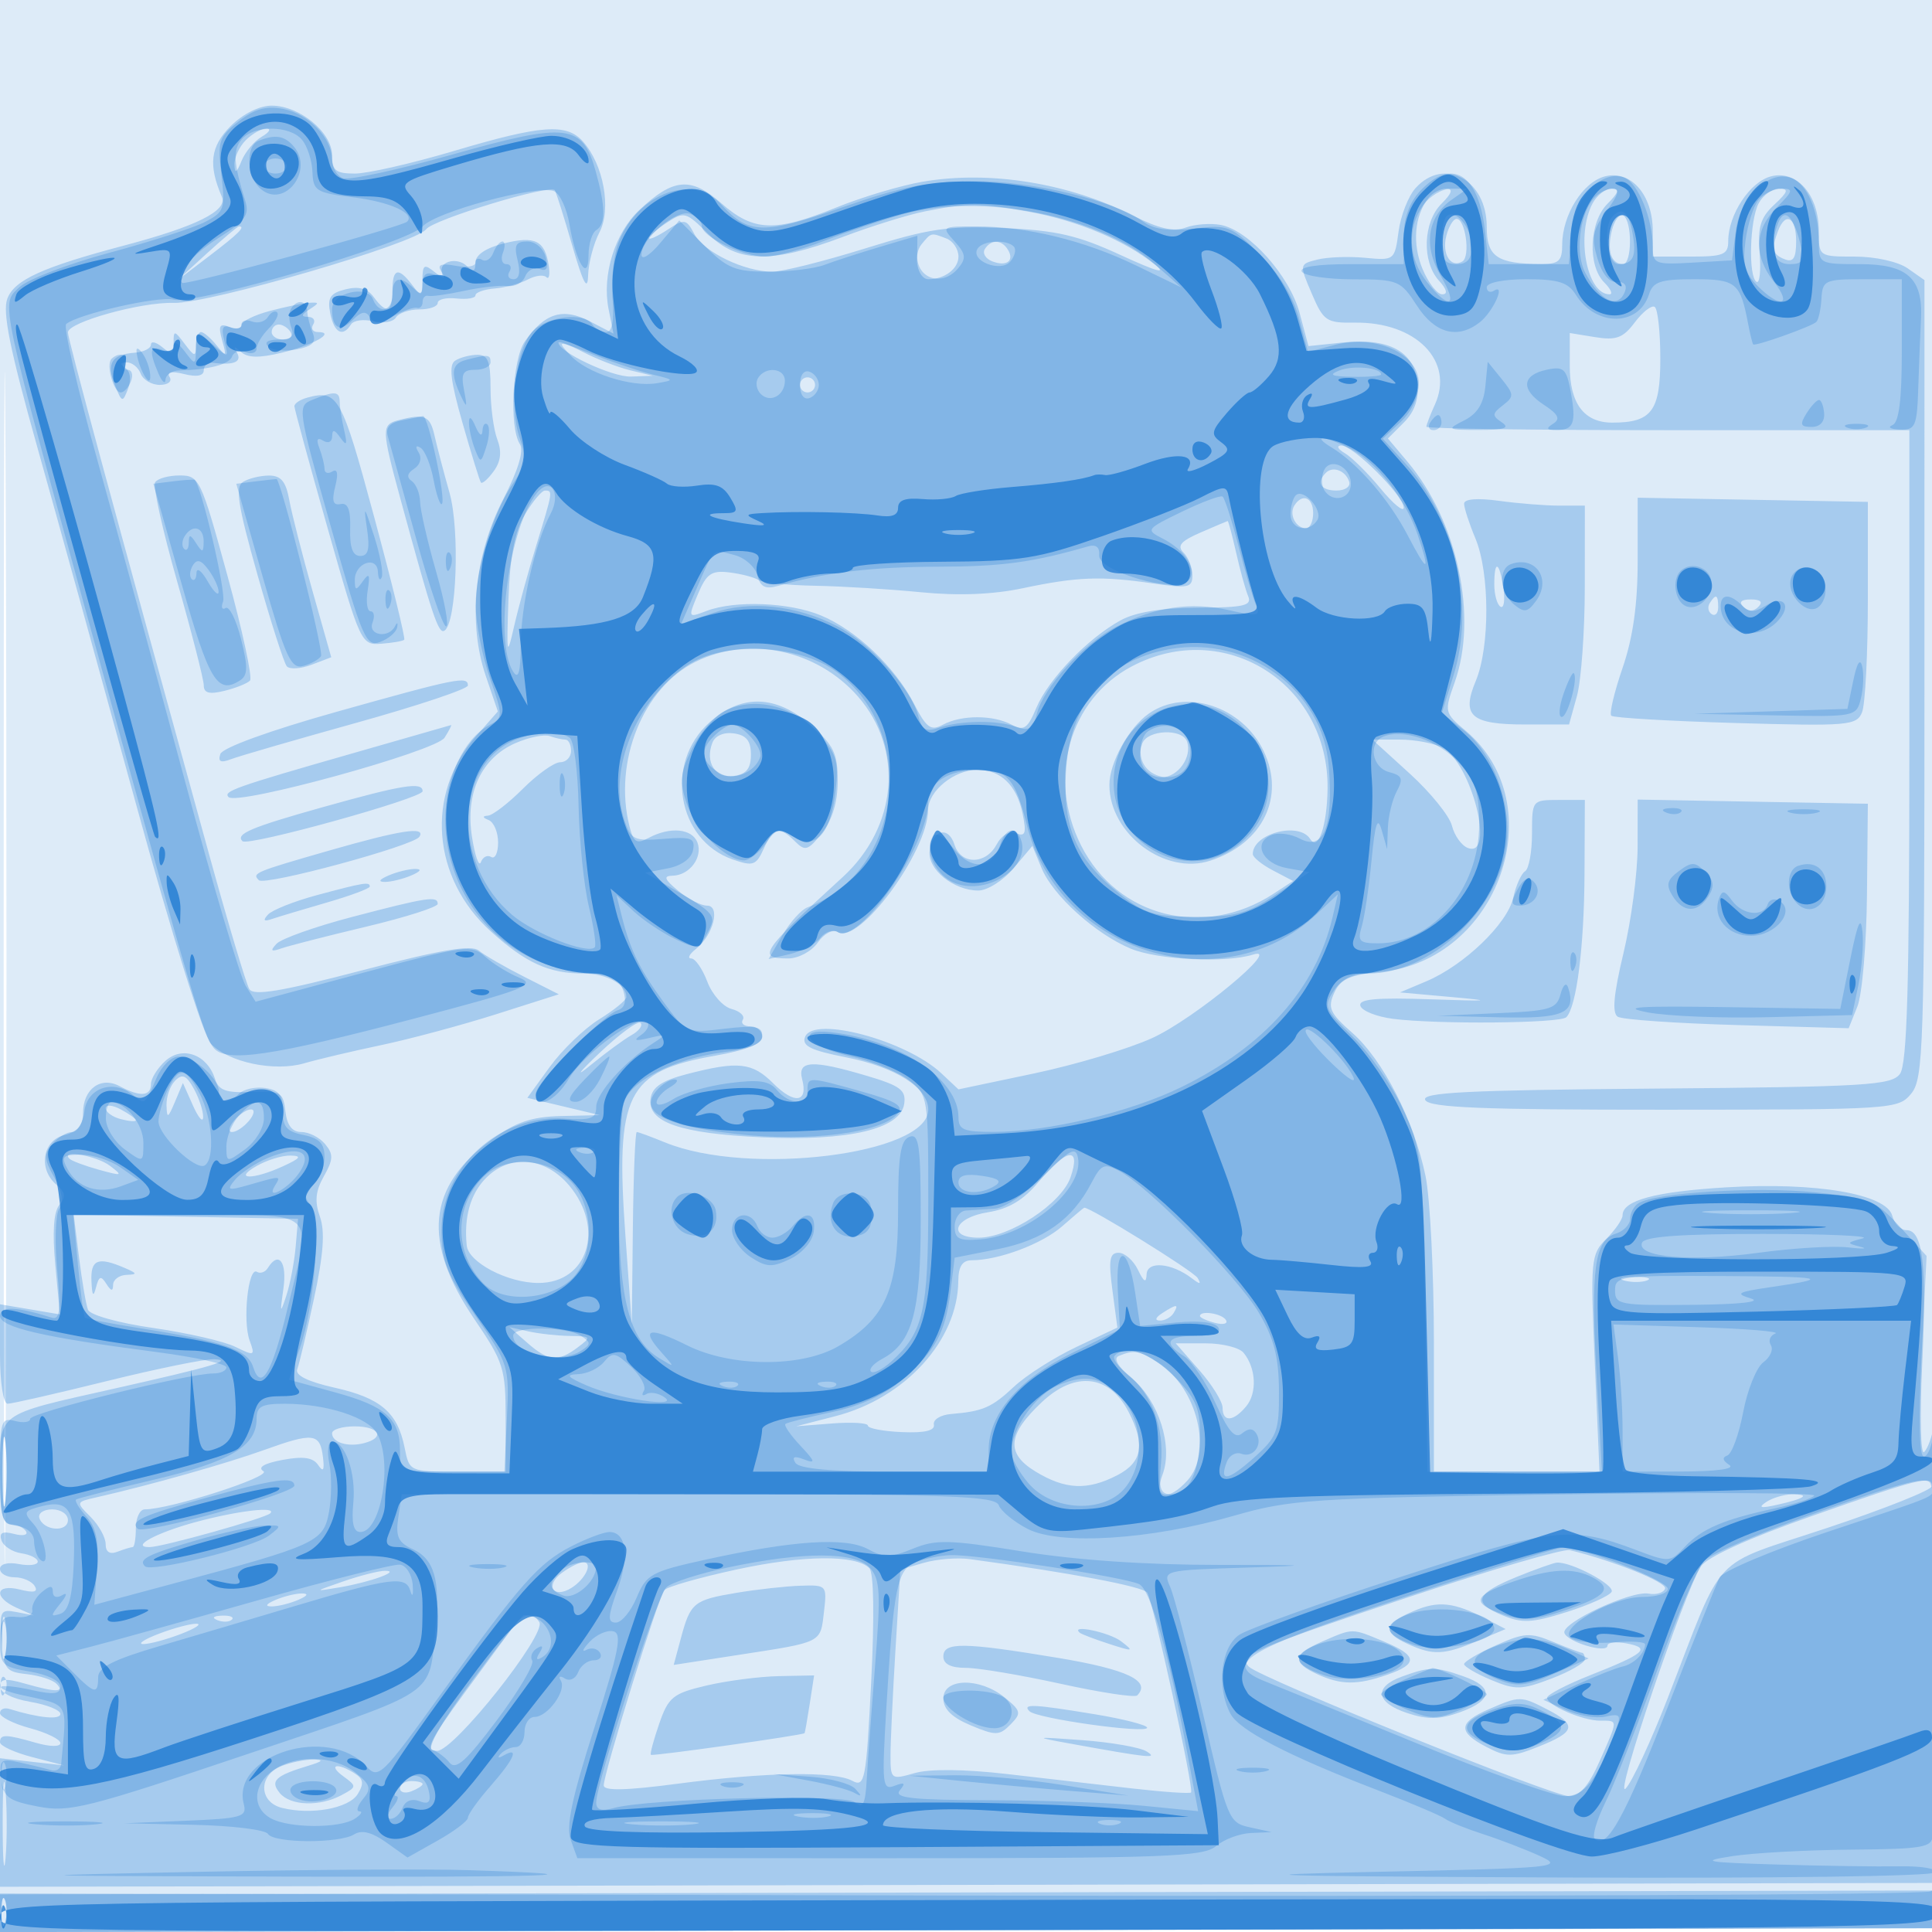 <svg xmlns="http://www.w3.org/2000/svg" width="256" height="256"><path fill="#1976D2" fill-opacity=".145" fill-rule="evenodd" d="M0 128.004v128.004l128.25-.254 128.25-.254.254-127.75L257.008 0H0zm.485.496c0 70.4.119 99.053.265 63.672s.146-92.98 0-128S.485 58.1.485 128.5"/><path fill="#1976D2" fill-opacity=".28" fill-rule="evenodd" d="M30.555 16.718c-2.68 2.68-2.983 5.134-1.155 9.361.796 1.84-3.359 3.915-12.9 6.441C5.653 35.392 1.917 37.088.974 39.568c-.669 1.76.328 6.709 3.958 19.643C7.601 68.72 13.486 90 18.01 106.5c4.77 17.398 8.952 30.765 9.957 31.821 2.335 2.456 8.416 3.721 12.352 2.569 1.75-.512 6.331-1.595 10.181-2.405 3.85-.811 10.723-2.658 15.272-4.104l8.273-2.63-4.636-2.347c-2.549-1.291-5.228-2.839-5.952-3.44-.976-.809-4.99-.132-15.49 2.615-10.668 2.79-14.358 3.407-14.923 2.492-.413-.668-2.819-8.72-5.347-17.893C14.742 66.163 9 44.93 9 44.041c0-1.343 9.685-4.044 14-3.904 4.587.148 32.085-7.871 33.466-9.759.941-1.288 16.32-5.963 17.041-5.181.154.167 1.192 3.453 2.307 7.303 1.466 5.063 2.051 6.17 2.113 4 .047-1.65.725-4.225 1.506-5.723 1.613-3.093.548-8.95-2.187-12.027-2.172-2.443-5.464-2.202-17.084 1.25-5.554 1.65-11.463 3-13.13 3C44.489 23 44 22.609 44 20.573 44 17.54 39.693 14 36.002 14c-1.636 0-3.818 1.089-5.447 2.718m2.016 1.853c-.864.865-1.542 2.327-1.508 3.25.047 1.245.289 1.12.937-.486.48-1.19 1.689-2.639 2.686-3.219.998-.58 1.284-1.069.635-1.086-.648-.016-1.885.677-2.75 1.541m89.68 5.509c-2.888.497-8.028 2.032-11.423 3.412-8.142 3.308-10.967 3.203-15.263-.569-4.013-3.524-6.319-3.334-10.831.892-3.264 3.056-4.996 8.624-4.091 13.15l.647 3.236-3.154-1.631c-3.558-1.84-5.952-1.098-8.585 2.66-1.673 2.389-2.108 11.342-.662 13.625.557.878-.224 3.453-2.223 7.329-3.817 7.401-4.695 16.349-2.294 23.395l1.598 4.691-2.943 3.352c-6.675 7.602-5.805 18.732 2.017 25.799C69.681 127.61 72.751 129 77.365 129c3.013 0 5.635 1.451 5.635 3.118 0 .396-1.618 1.719-3.596 2.941s-4.93 4.065-6.562 6.318l-2.967 4.095 4.813 1.145 4.812 1.145-5.1.119c-3.954.092-6.024.789-9.214 3.099-8.584 6.219-9.3 13.545-2.326 23.814 3.886 5.722 4.14 6.529 4.14 13.151V195h-6.375c-6.365 0-6.376-.005-7.012-3.184-.931-4.655-3.171-6.574-9.268-7.938-3.54-.792-5.266-1.643-4.958-2.443.259-.676 1.258-4.893 2.221-9.372 1.259-5.86 1.478-8.903.78-10.853-.718-2.009-.581-3.394.53-5.356 1.254-2.213 1.282-2.909.168-4.25-.732-.882-2.146-1.604-3.142-1.604-1.232 0-1.912-.879-2.128-2.75-.293-2.549-.624-2.736-4.519-2.565-3.374.148-4.325-.198-4.818-1.751-1.02-3.215-4.31-4.397-6.562-2.359-1.054.954-1.917 2.34-1.917 3.08 0 1.622-1.436 1.717-4.13.276-2.532-1.356-4.87.365-4.87 3.583 0 1.586-.752 2.458-2.5 2.897-2.893.726-3.464 4.544-.988 6.599 1.164.966 1.247 1.576.358 2.647-.764.92-.947 3.612-.542 7.95l.612 6.559-3.97-.671-3.97-.671v6.588C0 183.207.431 186 1.016 186c.559 0 6.475-1.35 13.147-3 6.671-1.65 13.077-2.954 14.234-2.898 2.63.128-.293.985-13.397 3.929-15.627 3.511-15 3.047-15 11.09C0 200.444.326 202 1.441 202c.793 0 1.693.408 2.001.907.309.498-.4.655-1.575.348-1.537-.402-2.005-.166-1.673.843.255.771 1.44 1.546 2.634 1.722 1.195.175 2.172.675 2.172 1.111s-1.125.577-2.5.314c-1.459-.279-2.5-.013-2.5.638C0 208.498.873 209 1.941 209s2.26.516 2.649 1.146c.499.806-.076.949-1.941.481-3.275-.822-3.578 1.026-.399 2.433l2.25.996-2.304-.448c-2.143-.418-2.282-.159-2 3.722.278 3.813.561 4.198 3.304 4.497 1.65.18 3.428.742 3.95 1.25 1.226 1.191-.035 1.189-4.207-.007-2.509-.72-3.243-.626-3.243.412 0 .787 1.656 1.622 4 2.018 2.2.372 4 1.095 4 1.607 0 .816-2.871.536-6.75-.659-.687-.212-1.25.033-1.25.545 0 .511 1.8 1.415 4 2.007s4 1.478 4 1.969c0 .514-1.373.498-3.243-.039C.748 229.78 0 229.769 0 230.858c0 .472 1.912 1.355 4.25 1.963l4.25 1.105-4.25-.475-4.25-.475v17.032l128.25-.254 128.25-.254.054-31.5c.03-17.325-.121-30.375-.334-29s-.777 2.903-1.25 3.396c-.482.501-.601-4.61-.27-11.604.628-13.305.098-17.792-2.102-17.792-.751 0-1.589-.857-1.863-1.904-.753-2.882-10.093-4.484-21.971-3.768-9.46.57-13.764 1.729-13.764 3.707 0 .531-.967 1.932-2.149 3.114-2.063 2.063-2.125 2.727-1.53 16.5l.62 14.351H190v-16.951c0-9.323-.502-19.335-1.116-22.25-1.557-7.394-5.651-15.387-9.704-18.946-2.972-2.609-3.29-3.316-2.388-5.297.835-1.83 2.062-2.384 6.164-2.778 15.641-1.503 22.904-22.145 11.245-31.955-2.812-2.367-2.842-2.496-1.459-6.369 3.111-8.713.414-21.362-6.242-29.272l-2.597-3.085 2.108-2.108c1.453-1.453 2.011-3.09 1.798-5.275-.404-4.146-3.774-5.966-9.87-5.329l-4.561.476-1.172-4.38c-1.324-4.951-6.699-10.96-10.444-11.676-1.344-.257-3.441-.098-4.659.353-1.582.585-3.561.137-6.926-1.568-8.573-4.345-19.054-6.037-27.926-4.51m65.319.842c-.957 1.058-1.972 3.653-2.255 5.767-.509 3.797-.565 3.84-4.425 3.472-2.15-.205-4.997-.1-6.325.233-2.411.605-2.412.616-.748 4.512 1.552 3.634 1.946 3.902 5.676 3.845 8.153-.123 13.263 5.1 10.634 10.87-.62 1.36-1.127 2.677-1.127 2.926S203.4 57 221 57h32v41.809c0 31.882-.297 42.209-1.25 43.494-1.118 1.507-4.541 1.712-32.464 1.941-25.044.205-31.058.509-30.423 1.535.615.994 7.67 1.276 31.714 1.266 30.313-.013 30.958-.056 32.673-2.14 1.618-1.966 1.75-6.119 1.75-54.959V37.113l-2.223-1.556c-1.258-.882-4.294-1.557-7-1.557-4.763 0-4.777-.01-4.777-3.389 0-4.783-2.895-8.105-6.313-7.247-2.793.701-5.687 5.07-5.687 8.586 0 1.793-.626 2.05-5 2.05h-5v-3.389c0-4.783-2.895-8.105-6.313-7.247-2.945.739-5.687 5.119-5.687 9.086 0 2.118-.465 2.548-2.75 2.536-5.9-.029-7.25-.951-7.25-4.948 0-6.232-5.647-9.296-9.43-5.116m1.697 1.328c-1.856 2.372-2.158 6.076-.766 9.408.768 1.838 1.94 3.342 2.603 3.342.778 0 .618-.65-.449-1.829-2.277-2.516-2.1-7.726.345-10.171 1.398-1.398 1.585-2 .622-2-.757 0-1.817.563-2.355 1.25m21.768.684C208.786 31.137 210.243 39 213.271 39c.48 0 .165-.707-.7-1.571-2.234-2.235-1.997-8.003.429-10.429 1.513-1.513 1.643-2 .535-2-.805 0-1.93.87-2.5 1.934m22 0c-1.193 2.23-1.398 9.723-.285 10.412.412.254.597-1.463.409-3.818-.273-3.436.109-4.7 1.939-6.404 1.849-1.723 1.967-2.124.626-2.124-.91 0-2.119.87-2.689 1.934M122.5 28.019c-2.2.44-7.091 1.966-10.869 3.391-9.416 3.55-13.938 3.437-17.824-.449-2.886-2.886-3.159-2.961-5.423-1.477-1.311.859-2.384 1.787-2.384 2.062s1.093-.216 2.428-1.091c2.289-1.499 2.495-1.467 3.581.562C93.293 33.416 98.653 36 102.345 36c1.325 0 6.852-1.384 12.282-3.076 8.518-2.655 11.042-3.025 18.39-2.703 6.982.305 9.777.952 15.5 3.587 4.779 2.2 6.194 2.586 4.483 1.224-3.994-3.18-10.152-5.774-16.488-6.945-6.561-1.213-8.246-1.221-14.012-.068m91.076 2.534c-.673 2.681-.084 4.447 1.483 4.447 1.198 0 1.24-5.697.048-6.434-.492-.304-1.18.59-1.531 1.987m-21.927.68c-.63 2.412.587 4.357 2.13 3.404 1.082-.669.396-5.637-.779-5.637-.422 0-1.029 1.005-1.351 2.233m43.958-.651c-.923 2.404-.746 3.151.893 3.78 1.126.432 1.5-.165 1.5-2.393 0-3.18-1.395-3.988-2.393-1.387m-208.19 2.99L23.5 37.145l4.25-3.24C31.633 30.945 32.581 30 31.667 30c-.184 0-2.096 1.608-4.25 3.572m39.333-1.316c-2.379.598-3.75 1.528-3.75 2.543 0 1.183-.293 1.308-1.122.479-1.4-1.4-4.114-.482-3.18 1.077.377.63-.075.527-1.006-.227-1.499-1.216-1.696-1.102-1.724 1-.029 2.185-.136 2.234-1.36.622C52.775 35.336 52 35.559 52 38.5c0 2.903-.787 3.173-2.484.853-.832-1.138-1.985-1.452-3.725-1.015-2.047.513-2.429 1.103-2.039 3.147.499 2.606 1.674 3.252 2.75 1.511.341-.552 1.669-.74 2.95-.419 1.281.322 2.63.099 2.998-.496.367-.595 1.766-1.081 3.109-1.081S58 40.612 58 40.138c0-.475 1.125-.739 2.5-.589s2.5-.037 2.5-.419 1.149-.789 2.553-.905 3.37-.649 4.369-1.183 2.109-.677 2.469-.318.503-.337.318-1.548c-.505-3.312-1.827-3.959-5.959-2.92m55.355.117c-1.17 1.41-.53 4.627.92 4.627 2.136 0 3.975-1.388 3.975-3 0-.982-.712-2.059-1.582-2.393-2.08-.798-1.999-.817-3.313.766m8.391.634c-.343.554.1 1.285.984 1.624 1.914.734 2.981-.075 2.061-1.564-.83-1.344-2.235-1.371-3.045-.06M35.75 41.203C33.688 41.75 32 42.59 32 43.068s-.727.59-1.615.249c-1.306-.501-1.488-.159-.949 1.782.611 2.196.547 2.252-.744.651-.777-.962-1.7-1.75-2.052-1.75s-.654.788-.672 1.75c-.029 1.583-.171 1.565-1.5-.191C23.097 43.746 23 43.738 23 45.431c0 1.499-.26 1.598-1.5.569-.825-.685-1.5-.836-1.5-.335s-.967.982-2.149 1.071c-3.064.231-3.788 1.4-2.642 4.264.948 2.367 1.041 2.394 1.76.5.45-1.187.305-2.299-.355-2.735-.774-.51-.723-.739.167-.75.705-.008 1.541.66 1.857 1.485s1.454 1.5 2.528 1.5c1.097 0 1.67-.456 1.309-1.04-.417-.675.266-.812 1.941-.392 1.659.417 2.584.236 2.584-.503 0-.634.563-1.08 1.25-.99 2.713.352 3.842-.121 3.162-1.325-.529-.938-.401-.969.516-.125.873.803 2.414.835 5.397.112C41.529 45.717 44.55 44 42.141 44c-.692 0-.981-.45-.641-1s.029-1.007-.691-1.015c-.951-.011-.899-.281.191-.985 1.333-.862 1.333-.96 0-.881-.825.048-3.187.536-5.25 1.084m180.87 1.51c-1.552 2.071-2.465 2.412-5.25 1.96l-3.37-.547v4.365c0 4.985 1.895 7.509 5.637 7.509 5.218 0 6.363-1.526 6.363-8.476 0-3.523-.338-6.611-.75-6.862s-1.596.672-2.63 2.051M36 44c0 .55.702 1 1.559 1s1.281-.45.941-1-1.041-1-1.559-1-.941.45-.941 1m38 1.393c0 1.258 7.121 4.593 9.618 4.505l2.882-.103-3-.73c-1.65-.402-4.463-1.492-6.25-2.423-1.787-.932-3.25-1.494-3.25-1.249m-13.679 2.388c-.88.559-.637 2.652.957 8.234 1.175 4.117 2.273 7.677 2.44 7.912s.925-.424 1.686-1.465c.961-1.314 1.111-2.608.49-4.242-.492-1.293-.894-4.346-.894-6.785 0-3.563-.344-4.432-1.75-4.42-.962.009-2.281.353-2.929.766M106 51c0 .55.45 1 1 1s1-.45 1-1-.45-1-1-1-1 .45-1 1m-65.25 1.679c-.962.257-1.745.772-1.74 1.144S40.999 61.475 43.417 70c4.335 15.279 4.436 15.497 7.112 15.295 1.493-.113 2.858-.349 3.034-.525.176-.175-1.62-7.508-3.99-16.295-4.321-16.015-4.8-16.872-8.823-15.796m12 3.01c-2.21.578-2.192 1.227.287 10.331 4.249 15.6 5.062 18.037 5.854 17.548 1.609-.995 2.064-13.351.672-18.276-.745-2.636-1.635-6.029-1.978-7.542-.61-2.693-1.296-2.985-4.835-2.061m125.441 4.358c.93.542 3.067 2.656 4.75 4.697S186 67.918 186 67.261c0-1.582-6.73-8.269-8.283-8.231-.669.017-.456.475.474 1.017m-2.503 2.599c-1.305 1.304-.682 2.354 1.395 2.354 1.164 0 1.909-.524 1.688-1.187-.487-1.462-2.157-2.094-3.083-1.167M20.554 63.913c-.311.503 1.013 6.446 2.941 13.209C25.423 83.884 27 90.047 27 90.817c0 1.025.736 1.218 2.75.721 1.512-.374 3.033-.985 3.38-1.359.346-.373-1.004-6.64-3-13.927-3.511-12.813-3.718-13.247-6.321-13.25-1.48-.001-2.945.409-3.255.911m11.634-.05c-1.048.664-.663 3.126 1.912 12.234 1.774 6.272 3.529 11.757 3.9 12.19s1.848.341 3.283-.204l2.608-.992-2.486-8.796c-1.367-4.837-2.751-10.258-3.076-12.045-.448-2.466-1.102-3.246-2.71-3.235-1.165.009-2.709.39-3.431.848m37.35 4.341c-1.343 2.275-1.972 5.539-2.168 11.25-.254 7.438-.198 7.706.749 3.546.564-2.475 1.892-7.322 2.953-10.771C73.265 65.095 73.28 65 72.216 65c-.432 0-1.637 1.442-2.678 3.204M171.5 67c-.729 1.18.217 3 1.559 3 .518 0 .941-.9.941-2 0-2.109-1.455-2.691-2.5-1m22.5-.258c0 .558.675 2.629 1.5 4.604 1.907 4.564 1.933 14.374.049 18.881-1.943 4.651-.659 5.773 6.604 5.773h5.753l1.041-3.75c.573-2.062 1.044-8.588 1.047-14.5L210 67h-3.36c-1.849 0-5.449-.286-8-.636-2.887-.396-4.64-.253-4.64.378m23 7.575c0 5.769-.622 10.179-2.003 14.191-1.101 3.201-1.774 6.048-1.495 6.327s7.696.714 16.483.967c14.94.431 16.027.339 16.746-1.421.423-1.034.769-7.731.769-14.881v-13l-15.25-.276-15.25-.276zm-57.925-3.753c-2.623 1.138-3.149 1.762-2.25 2.661.646.646 1.175 2 1.175 3.009 0 1.644-.546 1.755-5.25 1.069-6.863-1.001-9.997-.884-17.25.645-3.972.837-8.535 1.014-13.5.525-4.125-.407-10.425-.793-14-.857s-6.95-.408-7.5-.765-2.275-.808-3.833-1c-2.384-.296-3.045.155-4.18 2.848-1.341 3.184-1.336 3.194 1.148 2.25 3.756-1.428 10.967-1.142 15.147.602 4.681 1.952 9.817 6.832 12.336 11.718 1.657 3.215 2.222 3.619 3.846 2.75 2.442-1.306 6.634-1.305 9.079.004 1.627.871 2.115.537 3.286-2.25 1.588-3.779 6.828-9.212 11.171-11.583 1.981-1.081 5.467-1.646 10.261-1.664 6.063-.022 7.157-.274 6.628-1.526-.348-.825-1.065-3.412-1.592-5.75s-1.035-4.232-1.128-4.211c-.093.022-1.71.708-3.594 1.525M198 77.441c0 1.343.369 2.669.819 2.947.451.279.624-.82.387-2.441-.525-3.574-1.206-3.86-1.206-.506m28.543 2.49c-.317.512-.193 1.167.274 1.456s.85-.13.85-.931c0-1.686-.316-1.833-1.124-.525m4.471.483c.648.648 1.324.648 1.972 0 .647-.647.309-.985-.986-.985s-1.633.338-.986.985M92.18 87.682c-6.975 3.437-10.922 13.241-8.775 21.794.542 2.162.946 2.407 2.554 1.546 2.829-1.514 5.743-1.241 6.451.605.753 1.961-1.035 4.36-3.282 4.406-1.266.026-1.103.471.733 2 1.298 1.082 3.016 1.967 3.817 1.967 1.843 0 .836 3.937-1.47 5.75-.875.688-1.153 1.25-.618 1.25.534 0 1.494 1.385 2.134 3.079.639 1.693 2.082 3.319 3.208 3.613 1.125.295 1.799.934 1.498 1.422-.302.487.154.886 1.011.886s1.559.627 1.559 1.393c0 .925-2.1 1.763-6.25 2.493-11.754 2.069-13.229 5.032-11.877 23.868l.843 11.746.142-12.75c.078-7.012.312-12.75.52-12.75s1.895.621 3.75 1.381c11.068 4.532 34.872 1.574 34.872-4.334 0-2.915-4.289-5.647-10.912-6.95-4.693-.923-5.867-1.51-5.409-2.704 1.088-2.835 13.405.459 18.057 4.829l2.264 2.126 10.021-2.11c5.512-1.161 12.564-3.275 15.671-4.697 5.607-2.567 17.406-12.342 13.339-11.051-3.605 1.144-12.634.703-16.215-.793-4.67-1.952-10.298-7.031-11.795-10.647l-1.226-2.96-2.486 2.955c-1.368 1.625-3.472 2.955-4.675 2.955-3.304 0-6.797-2.858-6.441-5.268.417-2.821 2.487-3.316 3.29-.787.843 2.659 4.131 2.646 5.559-.023.671-1.255 1.706-1.849 2.614-1.501 1.223.47 1.377-.028.83-2.672-.764-3.687-2.9-5.749-5.955-5.749-3.075 0-6.528 2.796-6.553 5.307-.056 5.606-9.166 17.931-11.972 16.197-.665-.411-1.8.184-2.643 1.388-.817 1.166-2.568 2.108-3.92 2.108-4.209 0-3.642-.847 7.211-10.773 7.281-6.66 8.146-16.968 2.01-23.957-5.421-6.174-14.383-8.088-21.484-4.588m57.78.621c-8.283 4.38-11.226 14.788-6.71 23.727 4.823 9.547 16.318 12.414 25.541 6.371l2.547-1.668-2.669-1.399c-1.468-.769-2.669-1.744-2.669-2.166 0-2.737 6.157-4.341 7.613-1.984 1.047 1.692 2.235-1.771 2.295-6.684.169-13.994-13.72-22.664-25.948-16.197m-105.379 6.02c-8.9 2.499-15.107 4.754-15.386 5.592-.34 1.021.046 1.206 1.419.68 1.037-.398 8.524-2.571 16.636-4.828S62 91.288 62 90.831c0-1.283-1.432-.996-17.419 3.492m49.4 1.427c-5.991 5.401-4.261 15.562 3.085 18.123 2.72.948 3.121.812 4.133-1.411 1.3-2.852 2.086-3.034 4.157-.963 1.333 1.333 1.73 1.207 3.572-1.135 1.36-1.728 2.072-4.099 2.072-6.895 0-3.627-.527-4.724-3.535-7.365-4.628-4.064-9.234-4.185-13.484-.354m58.236-1.189C149.57 96.415 147 101.065 147 104c0 6.505 7.365 12.025 13.391 10.036 6.943-2.291 9.936-8.437 7.061-14.495-2.824-5.951-10.341-8.408-15.235-4.98M46.439 99.9c-15.297 4.381-16.917 4.955-16.152 5.72 1.163 1.164 27.474-6.072 28.617-7.87.612-.963.997-1.714.854-1.67-.142.044-6.135 1.763-13.319 3.82m21.876-1.439c-4.531 1.974-6.689 6.614-5.777 12.421.398 2.54.929 4.053 1.179 3.362.249-.691.865-1.002 1.368-.691s.915-.549.915-1.911c0-1.361-.562-2.702-1.25-2.98-.828-.334-.861-.531-.1-.583.632-.043 2.725-1.654 4.65-3.579s4.145-3.5 4.933-3.5 1.434-.675 1.434-1.5-.339-1.5-.752-1.5-1.351-.209-2.083-.464c-.733-.254-2.765.162-4.517.925m26.074-.031c-.996 2.595.399 4.739 2.857 4.39 1.652-.235 2.254-.987 2.254-2.82s-.602-2.585-2.254-2.82c-1.353-.192-2.496.308-2.857 1.25m56.973.07c-.888 2.314.361 4.5 2.571 4.5 2.155 0 4.075-2.724 3.349-4.75-.63-1.756-5.225-1.562-5.92.25m35.459 4.028c2.737 2.491 5.243 5.591 5.569 6.89s1.272 2.622 2.101 2.94c3.693 1.417.514-11.214-3.341-13.278-1.11-.594-3.658-1.08-5.662-1.08h-3.643zM42.73 106.965c-9.492 2.664-11.558 3.54-10.603 4.496.732.731 23.873-5.686 23.873-6.62 0-1.284-2.621-.865-13.27 2.124M203 110.441c0 2.443-.415 4.698-.923 5.011-.508.314-1.213 1.891-1.567 3.504-.752 3.423-6.517 8.965-11.517 11.072L185.5 131.5l7 .628c5.5.494 4.896.555-2.821.288-7.37-.256-9.72-.038-9.418.872.221.666 2.165 1.437 4.32 1.712 5.882.75 22.148.601 22.961-.21 1.359-1.356 2.371-9.342 2.414-19.04L210 106h-3.5c-3.475 0-3.5.032-3.5 4.441m13.992 1.783c-.004 3.452-.845 9.774-1.868 14.049-1.319 5.513-1.539 7.97-.757 8.454.607.375 7.737.87 15.846 1.1l14.743.419 1.155-2.873c.636-1.58 1.208-8.273 1.272-14.873l.117-12-15.25-.276-15.25-.276zm-173.492.514c-9.794 2.816-10.135 2.961-9.202 3.893.785.785 20.54-4.559 21.28-5.758.872-1.411-2.49-.891-12.078 1.865m8 3.262c-1.261.542-1.445.859-.5.859.825 0 2.4-.386 3.5-.859 1.261-.542 1.445-.859.5-.859-.825 0-2.4.386-3.5.859m-9.491 2.607c-3.02.812-5.945 1.973-6.5 2.581-.706.775-.559.953.491.595.825-.281 4.087-1.26 7.25-2.175s5.75-1.876 5.75-2.136c0-.662-.767-.537-6.991 1.135m4.626 2.899c-4.876 1.278-9.376 2.879-10 3.556-.875.95-.728 1.089.641.607.976-.344 6.039-1.641 11.25-2.881 5.211-1.241 9.474-2.601 9.474-3.022 0-1.089-1.386-.877-11.365 1.74m32.748 18.069c-2.685 2.553-3.223 3.281-1.193 1.617s4.501-3.479 5.492-4.034 1.528-1.282 1.193-1.616-2.806 1.48-5.492 4.033M91 142.33c-3.311.861-4.578 1.717-4.796 3.239-.446 3.119 3.914 4.631 14.796 5.13 11.457.526 18.328-1.093 18.812-4.432.263-1.817-.505-2.395-4.931-3.71-7.269-2.158-9.245-2.057-8.592.442.813 3.105-1.011 3.37-3.826.555-2.79-2.79-4.665-2.99-11.463-1.224m-67.79.86c-.666.666-1.181 2.132-1.147 3.26.056 1.81.187 1.757 1.118-.45l1.054-2.5 1.337 3c.736 1.65 1.342 2.325 1.347 1.5.006-.825-.555-2.517-1.245-3.76-.981-1.767-1.518-1.996-2.464-1.05M14 146.848c0 .505.9 1.154 2 1.442 1.1.287 2 .356 2 .152 0-.205-.9-.853-2-1.442-1.105-.591-2-.659-2-.152m17 1.652c-.694.837-.803 1.5-.245 1.5.55 0 1.56-.675 2.245-1.5.694-.837.803-1.5.245-1.5-.55 0-1.56.675-2.245 1.5m-21.802 5.031c.291.292 2.054.952 3.916 1.468 3.099.857 3.222.812 1.445-.531-1.767-1.336-6.606-2.182-5.361-.937M34 154.5c-3.21 1.835-.489 1.863 3.5.036 2.323-1.063 2.548-1.384 1-1.419-1.1-.026-3.125.597-4.5 1.383m103.648 2.077c-2.032 2.445-3.974 3.611-6.75 4.055-4.486.718-5.458 3.368-1.236 3.368 4.105 0 10.967-4.496 12.182-7.981 1.447-4.152-.497-3.893-4.196.558m-73.402-.327c-1.956 2.092-2.776 5.092-2.402 8.784.228 2.249 5.429 4.966 9.504 4.966 6.552 0 8.833-7.255 4.063-12.923-3.237-3.847-8.012-4.201-11.165-.827m76.502 6.235c-2.66 2.342-8.397 4.498-11.998 4.509-1.236.004-1.756.814-1.772 2.756-.063 7.846-7.038 15.518-16.274 17.898l-5.204 1.342 4.75-.372c2.612-.205 4.75-.075 4.75.287 0 .363 2.022.748 4.493.856 3.025.131 4.413-.193 4.25-.995-.134-.654.882-1.284 2.257-1.399 4.261-.356 5.406-.854 8.388-3.647 1.589-1.488 5.314-3.853 8.279-5.256l5.391-2.55-.658-4.957c-.531-4.001-.373-4.957.818-4.957.812 0 1.965 1.012 2.562 2.25.798 1.656 1.102 1.813 1.152.594.074-1.806 3.325-1.508 6.01.55 1.073.823 1.263.807.741-.063-.545-.909-14.318-9.436-15.021-9.299-.089.017-1.4 1.121-2.914 2.453m-130.275 4.144c.391 3.127.924 6.242 1.185 6.922.267.696 4.061 1.755 8.659 2.417 4.5.648 9.391 1.771 10.866 2.496 2.545 1.248 2.643 1.205 1.898-.824-.954-2.595-.193-9.827.958-9.116.453.28 1.105.051 1.451-.508 1.433-2.319 2.571-.81 2.062 2.734-.472 3.292-.425 3.408.383.946.507-1.543 1.065-4.468 1.241-6.5l.319-3.696-14.866-.277-14.866-.278zm1.643 3.121c.082 1.949.257 2.198.601.855.39-1.523.659-1.621 1.369-.5.632.998.888 1.039.899.145.008-.687.802-1.282 1.765-1.32 1.496-.06 1.46-.195-.25-.93-3.519-1.512-4.505-1.118-4.384 1.75m203.153-.057c.973.254 2.323.237 3-.037s-.119-.481-1.769-.461-2.204.244-1.231.498M154 174c-.901.582-1.025.975-.309.985.655.008 1.469-.435 1.809-.985.767-1.242.421-1.242-1.5 0m5 .383c0 .211.901.619 2.001.907 1.101.288 1.75.115 1.441-.383-.538-.871-3.442-1.313-3.442-.524m-89.139 3.541c2.798 2.46 4.093 2.578 6.698.608 1.847-1.397 1.796-1.471-1.059-1.514-1.65-.025-4.125-.298-5.5-.608l-2.5-.562zm89.035 3.611c1.707 1.944 3.104 4.194 3.104 5 0 1.944 1.429 1.858 3.127-.189 1.475-1.776 1.314-5.07-.347-7.096-.564-.687-2.816-1.25-5.006-1.25h-3.981zm-10.63-1.878c-.793.321-.173 1.391 1.731 2.994 3.565 2.999 5.466 9.001 4.04 12.752-1.203 3.164.733 3.614 3.308.768 3.365-3.718 1.311-12.201-3.759-15.523-2.61-1.71-3.248-1.829-5.32-.991m-10.172 6.093c-4.606 4.312-4.852 6.818-.904 9.224 3.962 2.416 6.894 2.551 10.86.5 3.313-1.713 3.73-4.066 1.487-8.402-2.541-4.915-7.049-5.436-11.443-1.322M.336 195c0 4.125.177 5.813.392 3.75s.216-5.437 0-7.5c-.215-2.062-.392-.375-.392 3.75M44 189.917c0 1.223 2.089 1.864 4.25 1.304C51.087 190.485 50.251 189 47 189c-1.65 0-3 .412-3 .917m-9 2.213c-4.992 1.798-15.205 4.683-22.235 6.279-2.728.62-2.729.627-.75 2.606 1.092 1.092 1.985 2.708 1.985 3.592 0 1.055.544 1.398 1.582 1 .87-.334 1.77-.607 2-.607s.418-1.125.418-2.5.532-2.5 1.182-2.5c3.321 0 16.865-4.353 15.729-5.055-.82-.507.075-1.039 2.518-1.498 2.744-.514 4.048-.329 4.724.671.682 1.009.855.728.64-1.04-.386-3.191-1.27-3.299-7.793-.948m205.092 8.747c-8.386 2.948-13.892 5.446-14.699 6.668-2.174 3.291-11.592 31.057-9.991 29.455.825-.825 3.337-6.225 5.583-12 7.697-19.789 5.338-17.275 21.15-22.545 7.626-2.541 13.865-5.034 13.865-5.538 0-1.458-1.698-1.036-15.908 3.96M234 199.046c-1.095.741-.691.834 1.5.344 3.677-.823 4.475-1.395 1.917-1.375-1.054.009-2.592.472-3.417 1.031M5.221 201.163c.566 1.697 3.779 1.908 3.779.249 0-.777-.937-1.412-2.083-1.412s-1.909.523-1.696 1.163m20.779.498c-5.264 1.416-8.828 3.339-6.187 3.339 1.668 0 15.348-3.828 15.996-4.476.963-.963-4.247-.359-9.809 1.137m161 9.851c-21.007 6.982-23.044 7.869-21.492 9.352 1.602 1.53 40.219 17.136 42.404 17.136 1.41 0 2.594-1.355 4.041-4.627 2.489-5.626 2.484-5.373.094-5.373-2.347 0-7.047-2.03-7.047-3.044 0-.398 2.588-1.746 5.75-2.996 7.209-2.849 8.045-3.575 4.82-4.191-1.413-.271-2.57-.143-2.57.283 0 1.103-5.3-.453-5.708-1.675-.443-1.329 8.811-5.646 11.172-5.213 1.006.185 1.981-.114 2.167-.664.281-.83-6.686-3.644-12.631-5.101-.825-.203-10.275 2.548-21 6.113m-89.394-3.546c-4.892 1.057-9.201 2.285-9.576 2.728-.79.933-8.034 24.276-8.032 25.878.001.748 2.949.683 9.752-.214 11.738-1.548 20.738-1.702 23.177-.397 1.674.896 1.845.006 2.511-13.123.438-8.633.345-14.455-.24-15.04-1.815-1.815-8.728-1.749-17.592.168m24.797-.884-3.098.896-.652 10.667c-.359 5.866-.653 12.14-.653 13.941 0 3.208.065 3.256 3.199 2.357 1.998-.573 6.595-.526 12.25.127 4.978.575 12.426 1.432 16.55 1.905s7.644.715 7.822.538c.418-.418-5.006-25.195-5.795-26.471-.502-.812-10.235-2.654-23.526-4.451-1.65-.223-4.394-.002-6.097.491m-47.96 1.336c-2.29 1.674-1.101 3.487 1.295 1.975 1.873-1.181 2.874-3.393 1.536-3.393-.49 0-1.765.638-2.831 1.418m126.603.5c-5.53 2.242-6.001 3.444-2 5.101 2.65 1.098 3.936 1.037 8.504-.403 2.96-.933 5.655-2.138 5.988-2.677.544-.881-5.325-4.021-7.256-3.883-.43.031-2.786.868-5.236 1.862m-155.546.62c-3.944 1.364-3.951 1.375-.5.793 4.079-.688 8.25-2.211 6-2.191-.825.008-3.3.636-5.5 1.398m52.113 1.516c-5.705.956-6.116 1.29-7.386 6.001l-.958 3.556 8.615-1.332c11.171-1.726 10.811-1.545 11.297-5.702.411-3.526.367-3.575-3.132-3.459-1.952.064-5.748.486-8.436.936M36.5 212c-1.261.542-1.445.859-.5.859.825 0 2.4-.386 3.5-.859 1.261-.542 1.445-.859.5-.859-.825 0-2.4.386-3.5.859m150.75 1.499c-3.914 1.691-4.093 2.796-.703 4.34 3.359 1.531 4.794 1.467 9.235-.41l3.718-1.572-2.5-1.304c-4.36-2.274-6.413-2.496-9.75-1.054M.272 217c0 2.475.195 3.488.434 2.25.238-1.238.238-3.262 0-4.5-.239-1.238-.434-.225-.434 2.25m28.541-2.317c.721.289 1.584.253 1.916-.079s-.258-.568-1.312-.525c-1.165.048-1.402.285-.604.604m39.45.567c-.54.688-3.537 4.738-6.661 9-4.783 6.526-5.365 7.75-3.68 7.75 2.255 0 14.528-15.463 13.541-17.059-.801-1.297-2.032-1.178-3.2.309M21 216.5c-1.925.741-2.825 1.348-2 1.348s3.075-.607 5-1.348 2.825-1.348 2-1.348-3.075.607-5 1.348m122.083-.148c.23.193 1.992.862 3.917 1.486 3.18 1.031 3.323.999 1.559-.352-1.584-1.213-6.865-2.307-5.476-1.134m32.167 1.139c-3.914 1.701-4.092 2.804-.703 4.348 3.176 1.448 5.291 1.462 9.304.063 4.095-1.427 3.976-2.53-.473-4.389-4.311-1.801-4.038-1.8-8.128-.022m22.951.531c-2.311 1.034-4.201 2.15-4.201 2.48s1.614 1.274 3.587 2.099c3.235 1.352 4.018 1.333 8-.187 2.427-.927 4.413-2.075 4.413-2.55s-.17-.864-.378-.864-1.917-.643-3.799-1.43c-3.082-1.287-3.839-1.242-7.622.452M125 219.5c0 .997.997 1.5 2.972 1.5 1.634 0 7.286.949 12.558 2.108s9.841 1.854 10.152 1.543c1.913-1.913-1.352-3.456-10.54-4.982-12.539-2.082-15.142-2.111-15.142-.169m60.75 2.662c-3.765 1.375-3.45 3.452.731 4.832 2.691.888 4.281.86 7-.123 4.361-1.577 4.497-3.335.37-4.773-3.681-1.283-4.427-1.277-8.101.064M.079 223.583c.048 1.165.285 1.402.604.605.289-.722.253-1.585-.079-1.917s-.568.258-.525 1.312m93.519-.237c-4.437 1.044-5.031 1.525-6.254 5.067-.744 2.152-1.238 4.001-1.098 4.11.264.205 20.171-2.601 20.362-2.871.06-.083.369-1.839.688-3.902l.578-3.75-4.687.096c-2.578.053-6.893.615-9.589 1.25M125 225.051c0 1.414 1.131 2.524 3.642 3.573 3.306 1.381 3.789 1.371 5.25-.116 1.48-1.506 1.419-1.792-.753-3.573-3.275-2.685-8.139-2.616-8.139.116m72.25 1.44c-4.029 1.751-4.102 3.017-.287 4.99 2.676 1.384 3.355 1.376 7-.083 4.811-1.925 5.015-2.841 1.087-4.872-3.535-1.828-3.674-1.829-7.8-.035m-60.836.259c.97.972 15.586 3.016 15.586 2.179 0-.35-3.124-1.152-6.943-1.782-8.138-1.345-9.657-1.414-8.643-.397m5.086 4.23c10.828 1.967 12.055 2.095 10.42 1.086-.87-.537-4.695-1.205-8.5-1.485-6.366-.468-6.52-.436-1.92.399M.355 241.5c-.003 4.95.166 7.101.376 4.78.209-2.321.212-6.371.005-9-.206-2.629-.378-.73-.381 4.22m36.895-7.469c-3.039 1.222-2.968 4.751.112 5.524 3.883.974 8.862.065 10.037-1.833.85-1.373.759-1.997-.399-2.735-2.326-1.483-3.615-1.157-1.511.381 1.812 1.325 1.805 1.405-.243 2.5-2.9 1.552-6.762 1.42-8.172-.279-1.329-1.601-.609-2.293 3.754-3.61 1.965-.594 2.143-.813.672-.83-1.1-.012-3.013.385-4.25.882M53 236.969c0 .532.675.709 1.5.393.825-.317 1.5-.753 1.5-.969s-.675-.393-1.5-.393-1.5.436-1.5.969M0 253.511v2.497l128.25-.254 128.25-.254.292-2.5.293-2.5-128.543.258L0 251.015zm.195-.011c.02 1.65.244 2.204.498 1.231s.237-2.323-.037-3-.481.119-.461 1.769"/><path fill="#1976D2" fill-opacity=".255" fill-rule="evenodd" d="M31.615 16.088c-2.624 2.064-2.808 2.634-2.282 7.077.534 4.506.389 4.927-2.147 6.239-1.496.774-7.212 2.615-12.703 4.092S3.622 37.032 2.548 38.07c-2.451 2.372-2.819.646 10.348 48.43 12.726 46.182 14.05 50.678 15.42 52.357 1.614 1.98 7.629 1.098 26.645-3.908 14.663-3.859 16.175-4.45 13.841-5.404-1.442-.589-3.471-1.84-4.509-2.78-1.791-1.62-2.631-1.509-16.155 2.129l-14.267 3.839-1.317-2.117c-.725-1.164-4.344-13.366-8.042-27.116s-8.916-32.863-11.595-42.473-4.544-17.753-4.144-18.095c1.515-1.299 12.245-3.74 14.196-3.23 2.902.759 31.203-7.546 33.031-9.693 1.635-1.92 15.133-5.556 17.399-4.686.771.296 1.694 2.266 2.05 4.378.869 5.142 2.515 7.808 2.536 4.108.008-1.48.465-2.969 1.015-3.309 1.277-.789 1.258-3.029-.066-7.799-1.748-6.293-3.742-6.529-18.918-2.243-7.225 2.04-13.784 3.461-14.576 3.157S44 22.198 44 21.142c0-2.862-3.102-6.059-6.516-6.717-2.224-.429-3.765.008-5.869 1.663m.39 2.406c-1.172 1.413-1.065 3.121.512 8.182.558 1.791-.055 2.639-3.467 4.793-3.776 2.383-5.911 5.003-4.901 6.013.409.41 29.013-7.374 29.784-8.105 1.146-1.085-2.26-2.635-7.08-3.224-4.963-.605-5.36-.851-5.453-3.37-.056-1.495-.673-3.407-1.373-4.25-1.626-1.959-6.409-1.982-8.022-.039m2.245.168c-1.768.714-1.553 4.842.334 6.408 3.117 2.587 7.024-2.428 4.376-5.618-1.228-1.48-2.48-1.69-4.71-.79M35 22c0 .55.675 1 1.5 1s1.5-.45 1.5-1-.675-1-1.5-1-1.5.45-1.5 1m153.174 3.314c-1.42 1.512-2.174 3.593-2.174 6V35h-7.059c-4.451 0-6.831.369-6.441 1 .34.55 3.404 1.006 6.809 1.012 5.967.012 6.273.139 8.45 3.5 2.384 3.68 5.389 4.479 8.303 2.206 1.758-1.371 3.503-5.185 1.927-4.211-.544.336-.989.134-.989-.448 0-.611 2.224-1.059 5.259-1.059 4.216 0 5.513.406 6.538 2.046 2.668 4.273 8.34 4.247 9.703-.045.53-1.671 1.512-2.001 5.96-2.001 5.614 0 6.135.433 7.19 5.977.259 1.363.557 2.56.661 2.661.29.281 7.767-2.383 8.365-2.981.29-.29.594-1.681.676-3.091.139-2.408.468-2.565 5.398-2.565L252 37v9.417c0 6.597-.374 9.567-1.25 9.921-.687.277-.238.54 1 .583 2.061.072 2.266-.404 2.436-5.671.103-3.163.262-7.207.354-8.987.278-5.391-1.809-7.263-8.097-7.263-5.354 0-5.443-.048-5.443-2.935 0-4.101-1.526-7.669-3.624-8.474-2.944-1.13-6.803 2.537-7.376 7.009l-.5 3.9-5.25.302c-4.961.286-5.25.17-5.25-2.101 0-3.706-1.96-8.472-3.77-9.166-2.979-1.143-6.697 2.722-7.037 7.315l-.308 4.15H197.26l-.507-4.499c-.847-7.513-4.384-9.652-8.579-5.187m-76.505 2.141c-10.493 3.666-12.504 3.623-16.074-.34-3.734-4.145-10.908-1.601-13.564 4.809-.681 1.646-1.076 5.036-.878 7.534.244 3.063-.029 4.542-.837 4.542-.659 0-1.476-.45-1.816-1-1.055-1.707-6.1-1.099-7.963.959-2.24 2.475-3.123 9.92-1.672 14.084.931 2.671.809 3.608-.759 5.82-2.721 3.839-5.111 11.574-5.073 16.422.018 2.318.855 6.595 1.859 9.505 1.787 5.171 1.785 5.313-.086 6.314-3.359 1.798-5.798 7.024-5.802 12.434-.008 10.471 7.763 19.253 17.898 20.227 3.991.383 5.18.918 5.703 2.565.43 1.355.178 2.235-.722 2.521C79.911 134.478 71 143.49 71 144.857c0 2.227 2.594 1.1 4.363-1.895 1.981-3.353 9.272-8.66 10.378-7.554.386.385.039 1.156-.77 1.712-1.105.76-.85.865 1.029.426 2.327-.546 2.365-.498.539.684-3.822 2.475-7.539 6.641-7.539 8.45 0 1.536-.691 1.788-4.25 1.548-8.553-.577-16.25 6.411-16.25 14.753 0 4.094.689 5.835 4.5 11.372 4.429 6.435 4.495 6.649 4.168 13.592L66.836 195h-6.918c-6.915 0-6.918-.001-6.918-2.809 0-4.189-1.851-5.846-8.602-7.698l-6.102-1.673 1.431-4.152c2.009-5.832 2.853-17.264 1.404-19.011-.89-1.071-.808-1.68.357-2.647.831-.69 1.512-2.336 1.512-3.657 0-1.828-.666-2.536-2.783-2.96-2.222-.444-2.776-1.094-2.75-3.225.025-2.056-.509-2.745-2.332-3.003-1.301-.184-2.854.154-3.45.75-1.48 1.48-2.685 1.363-2.685-.26 0-1.818-3.261-4.655-5.35-4.655-.931 0-2.224 1.238-2.874 2.75-1.606 3.739-1.54 3.691-3.197 2.316-2.541-2.11-6.039-.915-6.395 2.184-.174 1.512-.907 2.75-1.628 2.75s-1.91.722-2.642 1.604c-1.116 1.344-1.074 2.053.261 4.379 1.037 1.807 1.274 3.253.68 4.146-.502.754-.629 4.412-.281 8.129.506 5.427.364 6.674-.722 6.333-4.714-1.479-6.852-1.554-6.852-.24 0 1.531 5.616 2.831 20.75 4.804 5.087.663 9.25 1.574 9.25 2.025s-.788.816-1.75.811C25.018 181.975 4 187.186 4 188.004c0 .445-.9.573-2 .286-1.86-.487-2-.031-2 6.524 0 6.547.16 7.07 2.25 7.366 1.306.186 2.255 1.024 2.263 1.999.007.924.344 2.012.75 2.417 1.471 1.471.695-2.985-.809-4.647-1.418-1.566-1.321-1.766 1.155-2.387 3.641-.914 4.465.646 4.15 7.859-.184 4.209-.692 6.062-1.759 6.412-1.333.438-1.333.286 0-1.362.864-1.069.97-1.537.25-1.104-.718.432-1.25.249-1.25-.43 0-.892-.36-.883-1.468.036-.807.671-1.37 1.738-1.25 2.373.122.647-.77 1.049-2.032.916-1.939-.205-2.25.232-2.25 3.162 0 3.188.25 3.442 4 4.076 2.281.385 4 1.237 4 1.983 0 .992-.897 1.104-3.722.467-2.047-.462-3.9-.661-4.118-.443-.218.217.895.684 2.472 1.037 6.727 1.505 6.241.691 5.478 9.175-.061.67-.672 1.045-1.36.833-.687-.212-2.519-.664-4.07-1.005-2.615-.575-2.797-.417-2.5 2.166.279 2.434.893 2.898 4.843 3.662 4.154.804 6.432.233 27.913-7 25.535-8.597 23.843-7.459 24.777-16.662.643-6.347-.168-9.143-3.03-10.447-1.924-.877-2.28-1.654-1.91-4.172l.454-3.094h39.28c33.362 0 39.363.218 39.835 1.448.305.796 2.018 2.204 3.805 3.128 4.284 2.216 16.307 1.455 27.353-1.731 7.466-2.153 10.311-2.341 42.656-2.826 19.06-.285 34.469-.218 34.241.15s-2.565 1.13-5.193 1.694c-6.795 1.457-9.73 2.712-11.972 5.118-1.903 2.043-2.085 2.055-6.346.437-8.693-3.301-11.075-3.03-31.417 3.573-10.433 3.386-19.981 6.809-21.219 7.606-2.482 1.599-3.097 6.952-1.204 10.488 1.179 2.204 7.667 5.575 19.454 10.108 4.4 1.692 8.45 3.408 9 3.812s2.8 1.314 5 2.023c2.2.708 5.575 2.004 7.5 2.88 3.343 1.521 2.381 1.616-21.5 2.118-20.13.424-15.418.57 24.191.75 28.172.128 49.428-.159 49.745-.672.304-.492-1.807-.855-4.691-.805s-10.195-.058-16.245-.238c-9.56-.285-10.346-.43-6-1.107 2.75-.428 9.838-.818 15.75-.866 9.508-.078 10.758-.29 10.823-1.838.29-6.906.429-56.072.151-53.5-.193 1.787-.784 3.25-1.313 3.25-.601 0-.712-4.984-.295-13.29l.667-13.29-3.501-3.821c-3.305-3.608-3.945-3.867-11.414-4.62-7.677-.774-21.001.058-23.256 1.452-.612.378-1.112 1.305-1.112 2.061 0 .755-.855 1.645-1.901 1.976-2.823.896-3.33 4.633-2.548 18.766l.706 12.766h-23.115l-.321-21.25c-.311-20.571-.406-21.431-2.972-26.905-1.459-3.111-4.437-7.388-6.619-9.506-3.741-3.631-3.882-3.977-2.476-6.094 1.004-1.513 2.488-2.245 4.552-2.245 8.094 0 16.986-8.094 18.265-16.624.849-5.664-1.603-12.473-5.625-15.621l-2.897-2.267 1.549-4.994c2.891-9.32.238-20.848-6.493-28.218l-2.873-3.145 2.384-2.24c1.44-1.353 2.384-3.378 2.384-5.116 0-3.903-5.689-6.512-11.091-5.086l-3.591.948-1.197-4.474c-.762-2.849-2.643-5.92-5.178-8.455-3.779-3.78-4.222-3.954-8.712-3.423-3.303.39-5.33.119-6.717-.896-3.855-2.823-14.526-5.389-22.369-5.379-6.117.008-9.61.697-17.476 3.445m76.888-.232c-2.148 3.066-1.948 7.011.516 10.142 2.969 3.776 4.224 3.253 1.85-.77-2.349-3.983-1.808-7.862 1.414-10.118L194.445 25h-2.166c-1.191 0-2.866 1-3.722 2.223m22.571-.878c-1.86 2.242-2.413 7.252-1.079 9.783 1.998 3.79 4.342 4.901 5.265 2.496.322-.838-.1-1.326-1.081-1.25-1.007.079-1.97-1.104-2.577-3.166-.813-2.762-.617-3.769 1.217-6.25 1.607-2.174 1.814-2.958.779-2.958-.774 0-1.91.605-2.524 1.345m21.905.116c-.667.803-1.45 3.226-1.739 5.384-.417 3.111-.088 4.361 1.59 6.039 3.014 3.014 4.661 2.624 2.189-.519-2.75-3.495-2.618-6.911.382-9.91 2.153-2.154 2.229-2.455.622-2.455-1.008 0-2.378.657-3.044 1.461M119.5 28.417c-2.75.778-7.379 2.352-10.287 3.499-2.908 1.146-6.418 2.084-7.8 2.084C98.439 34 93 31.377 93 29.943c0-.553-.698-1.274-1.551-1.601-1.766-.678-6.449 3.25-6.449 5.409 0 .785 1.103.092 2.503-1.572l2.502-2.974 3.398 3.398c2.963 2.963 4.04 3.397 8.432 3.397 2.769 0 6.113-.41 7.432-.911s4.624-1.573 7.345-2.381l4.948-1.47-.03 2.631c-.036 3.122 3.371 4.16 5.446 1.66 1.083-1.305 1.001-1.897-.493-3.548-1.763-1.948-1.715-1.981 2.813-1.981 6.753 0 14.4 1.861 21.204 5.159l6 2.909-3.479-3.047c-7.364-6.453-23.097-9.552-33.521-6.604m72.158.258c-.362.362-.658 1.933-.658 3.492 0 2.166.471 2.833 2 2.833 1.439 0 2-.667 2-2.378 0-2.482-2.204-5.085-3.342-3.947m22.009-.008c-1.314 1.314-.701 6.333.774 6.333 2 0 2.461-1.061 1.85-4.256-.519-2.718-1.337-3.365-2.624-2.077m21.966.848c-1.277 3.328-.697 5.485 1.475 5.485 1.798 0 2.009-.405 1.43-2.75-.896-3.627-2.121-4.78-2.905-2.735M65.364 33.494c-.316.822-.976 1.246-1.469.941-.492-.304-.895-.139-.895.367 0 .507-1.192.693-2.649.414-1.814-.346-2.427-.149-1.948.628.451.729.147.921-.851.538-1.05-.403-1.552-.011-1.552 1.211 0 1.405-.267 1.54-1.2.607-1.763-1.763-2.8-1.467-2.8.8 0 2.259-1.791 2.709-2.581.648C48.667 37.689 44 38.811 44 40.95c0 2.585 1.06 3.133 2.764 1.428 1.124-1.123 1.718-1.215 2.254-.349.551.892 1.304.859 3.105-.138 1.307-.724 2.714-1.22 3.127-1.103S56 40.55 56 40s.337-.909.75-.798c.413.112 2.55-.187 4.75-.663s4.791-.763 5.757-.638 2.016-.448 2.333-1.274c.316-.825 1.18-1.269 1.92-.985.95.365 1.185-.094.8-1.563C72 32.893 70.95 32 69.864 32c-1.53 0-1.779.49-1.275 2.5.401 1.597.206 2.5-.54 2.5-.642 0-.889-.45-.549-1s.156-1-.41-1c-.565 0-.768-.675-.452-1.5.317-.825.289-1.5-.062-1.5-.352 0-.897.672-1.212 1.494m64.167-.544c-1.005 1.627 3.089 3.213 4.355 1.687.603-.727.801-1.617.439-1.979-.985-.984-4.123-.793-4.794.292m-90.975 7.96c-.309.5-.288 1.625.048 2.5.449 1.17.001 1.59-1.697 1.59-1.429 0-1.946.351-1.357.923.522.508 2.214.675 3.758.372 2.109-.413 2.639-.954 2.131-2.173-.373-.892-.699-2.184-.725-2.872-.055-1.456-1.343-1.659-2.158-.34m-3.057 1.092c-.386.624-1.331.893-2.1.598S32 42.485 32 43s-.642.691-1.427.39c-1.072-.412-1.282.032-.843 1.781.58 2.313.569 2.316-1.573.424-2.139-1.889-2.157-1.885-2.189.5-.031 2.33-.077 2.345-1.5.464C23.661 45.491 23 45.14 23 45.777c0 .638-.675.901-1.5.585-1.662-.638-1.786.145-.5 3.138.473 1.1.891 1.465.93.812.038-.653.858-1.205 1.82-1.227 3.952-.09 6.657-.807 7.007-1.857.205-.614 1.018-.868 1.808-.565.789.303 1.435.085 1.435-.485 0-.569.729-1.764 1.619-2.654.891-.891 1.386-1.853 1.1-2.138-.285-.286-.834-.008-1.22.616m40.039 5.04c2.149 2.374 8.112 4.31 11.506 3.735 2.364-.401 2.344-.443-.544-1.143-1.65-.399-5.194-1.59-7.875-2.647-4.852-1.911-4.866-1.911-3.087.055M18.086 46.5c.104 1.894 1.77 5.084 1.828 3.5.031-.825-.381-2.175-.914-3s-.945-1.05-.914-.5m-3.311 1.058c-.758.758.266 4.442 1.235 4.442.427 0 1.035-.675 1.352-1.5.316-.825.113-1.5-.452-1.5s-.75-.45-.41-1c.647-1.047-.759-1.408-1.725-.442m46.975.131c-1.925.503-2.1 1.773-.664 4.811.782 1.655.853 1.526.41-.75-.441-2.268-.181-2.75 1.485-2.75 1.11 0 2.019-.45 2.019-1 0-1.04-.337-1.072-3.25-.311m115.734 1.396c-1.511.59-1.09.791 1.766.845 2.063.038 3.75-.103 3.75-.313 0-.891-3.687-1.247-5.516-.532m19.332 2.112c-.222 2.288-1.06 3.632-2.816 4.515-2.374 1.195-2.273 1.258 2 1.258 3.341 0 4.114-.259 3-1.004-1.32-.884-1.304-1.155.138-2.264 1.511-1.161 1.496-1.436-.184-3.51l-1.823-2.252zM205 48.98c-3.363.699-3.542 2.619-.434 4.655 1.925 1.262 2.231 1.878 1.244 2.504-.994.63-.903.834.381.846 2.33.021 2.697-.92 1.951-5.005-.568-3.115-.93-3.46-3.142-3m-104.554 1.107c-.369.598-.21 1.549.354 2.113 1.262 1.262 3.2.196 3.2-1.759 0-1.684-2.574-1.94-3.554-.354M106 51c0 1.289.506 1.998 1.25 1.75.688-.229 1.25-1.017 1.25-1.75s-.562-1.521-1.25-1.75c-.744-.248-1.25.461-1.25 1.75m-64.579 1.968c-2.052.83-2.02 1.053 2.422 16.841 4.176 14.843 4.648 15.945 6.528 15.25 1.114-.413 2.128-1.281 2.253-1.93.124-.648-.003-.718-.282-.154-.828 1.669-3.632 1.222-2.98-.475.316-.825.202-1.5-.255-1.5-.456 0-.632-1.237-.39-2.75.344-2.15.207-2.422-.623-1.25-.929 1.31-1.065 1.292-1.079-.143-.021-2.266 2.961-3.313 3.064-1.076.043.946.271 1.263.505.705s-.228-3.033-1.026-5.5c-1.312-4.056-1.401-4.143-.924-.903.394 2.686.168 3.584-.903 3.584-.992 0-1.399-1.098-1.33-3.584.07-2.541-.299-3.499-1.269-3.294-1.008.214-1.195-.402-.71-2.333.428-1.706.294-2.399-.382-1.981-.572.354-1.04.203-1.04-.334 0-.538-.301-1.763-.67-2.723-.457-1.191-.298-1.516.5-1.023.664.411 1.177.157 1.185-.586.012-.963.299-.913 1.087.191.84 1.176.948.96.498-1-.315-1.375-.579-3.062-.586-3.75-.016-1.422-.651-1.472-3.593-.282m197.945 1.818c-.915 1.465-.793 1.785.681 1.785 1.108 0 1.745-.684 1.662-1.785-.074-.982-.381-1.786-.681-1.786s-1.049.804-1.662 1.786m-186.16.925c-1.575.302-2.143.964-1.814 2.114.264.921 1.937 6.962 3.717 13.425S58.69 83 59.11 83c.419 0-.175-3.263-1.32-7.25s-2.101-8.15-2.125-9.25c-.023-1.1-.52-2.338-1.104-2.75-.715-.505-.612-1.04.317-1.638.802-.517 1.051-1.418.596-2.155-.48-.775-.379-1.016.258-.623.573.354 1.346 2.27 1.719 4.257s.867 3.424 1.099 3.193c.583-.583-1.834-11.816-2.506-11.648-.299.075-1.576.334-2.838.575m8.935.289c0 .825.351 2.4.781 3.5.751 1.92.812 1.907 1.521-.325.407-1.279.474-2.592.148-2.917s-.623.046-.661.825c-.042.837-.422.598-.93-.583-.542-1.261-.859-1.445-.859-.5M189.5 56c-.34.55-.141 1 .441 1S191 56.55 191 56s-.198-1-.441-1-.719.45-1.059 1m55.25.662c.688.278 1.813.278 2.5 0 .688-.277.125-.504-1.25-.504s-1.937.227-1.25.504m-68.28 2.647c3.412 2.064 7.595 6.899 10.059 11.628 2.643 5.071 3.04 5.06 1.333-.038-1.567-4.681-5.398-9.608-8.864-11.4-3.417-1.767-5.38-1.915-2.528-.19m-1.096 3.16c-.303.789-.26 1.907.096 2.483 1.085 1.755 3.53 1.169 3.53-.845 0-2.33-2.864-3.624-3.626-1.638m-152.461 1.31-2.588.322 3.721 13.2c3.642 12.922 4.766 14.785 7.758 12.855 1.045-.674 1.072-1.764.134-5.486-.643-2.555-1.562-4.402-2.042-4.106s-.632-.088-.338-.855c.452-1.178-2.965-15.737-3.784-16.123-.151-.072-1.438.015-2.861.193m10.992 0-2.595.324 3.497 12.315c3.038 10.696 3.742 12.251 5.361 11.828 1.025-.268 2.091-.856 2.369-1.306.396-.641-5.313-23.374-5.893-23.462-.079-.012-1.312.124-2.739.301m37.274 1.505C67.461 69.764 65.418 85.005 68 89c.698 1.08.977.1.997-3.5.028-5.315 1.905-13.58 3.951-17.403 1.454-2.717.03-4.98-1.769-2.813m85.427 2.523c-4.727 2.285-4.815 2.405-2.598 3.529 3.128 1.586 4.756 4.3 3.395 5.661-1.667 1.667-11.943-1.319-11.758-3.417.095-1.085-.418-1.486-1.5-1.173-7.334 2.115-11.36 2.661-19.795 2.684-8.843.024-14.923.748-21.159 2.518-1.795.509-2.428.199-2.845-1.392-.294-1.126-1.671-2.333-3.058-2.681-2.984-.749-2.544-1.148-5.031 4.553l-2.002 4.589 4.122-1.431c4.946-1.716 11.058-1.086 16.529 1.705 4.335 2.212 9.841 8.293 10.757 11.881.475 1.86 1.025 2.186 2.716 1.609 2.896-.989 7.677-1.054 10.255-.138 1.744.619 2.249.298 2.764-1.755.876-3.489 6.201-9.304 10.554-11.524 5.127-2.616 9.85-3.308 14.87-2.178 3.855.868 4.244.793 3.598-.687-.399-.913-1.444-4.437-2.323-7.832-.878-3.394-1.822-6.333-2.097-6.529-.275-.197-2.702.707-5.394 2.008m15.084-2.164c-.379.38-.69 1.515-.69 2.524 0 1.994 2.466 2.505 3.559.737.792-1.281-1.848-4.282-2.869-3.261M24.459 71.067c-.363.586-.389 1.336-.059 1.666s.607-.037.615-.816c.013-1.167.187-1.152.985.083.828 1.282.972 1.246.985-.25.017-1.937-1.498-2.347-2.526-.683m34.62 3.516c.048 1.165.285 1.402.604.605.289-.722.253-1.585-.079-1.917s-.568.258-.525 1.312m-33.526.332c-.415.67-.483 1.488-.153 1.818s.616-.037.635-.816.679-.292 1.465 1.083 1.445 2.024 1.465 1.441c.019-.582-.571-1.888-1.312-2.901-.989-1.352-1.548-1.518-2.1-.625m174.697-.184c-1.764.615-1.553 3.773.358 5.359 1.364 1.131 1.81 1.059 2.932-.475 2.087-2.855-.043-6.017-3.29-4.884m22.417.936c-1.184 1.183-.709 4.103.76 4.667 1.829.701 3.974-1.847 3.216-3.821-.597-1.558-2.797-2.026-3.976-.846m14.693.837c-.85 2.216 2.201 5.335 3.727 3.809 1.556-1.556.72-4.726-1.352-5.125-.957-.185-2.026.407-2.375 1.316M51.079 79.583c.048 1.165.285 1.402.604.605.289-.722.253-1.585-.079-1.917s-.568.258-.525 1.312M228 80.3c0 3.486 4.725 4.832 7.438 2.119 2.092-2.092 1.005-3.713-1.459-2.174-1.509.942-2.196.938-3.154-.02-1.593-1.593-2.825-1.56-2.825.075m-73 5.713c-8.421 1.484-13.252 7.225-13.764 16.357-.413 7.353 1.428 11.521 7.084 16.041 3.334 2.663 4.618 3.055 10.07 3.071 5.28.015 6.934-.441 10.679-2.947l4.431-2.965-2.988-.543c-3.285-.596-4.558-3.412-1.989-4.398.892-.342 2.547-.127 3.677.478 3.197 1.711 4.502-1.531 3.865-9.607-.792-10.038-10.689-17.315-21.065-15.487m-63.976 2.174c-6.753 4.585-10.511 13.882-8.287 20.5.867 2.58 1.296 2.784 5.196 2.468 3.681-.299 4.203-.099 3.896 1.492-.214 1.115-1.528 2.066-3.341 2.418l-2.988.58 3.325 1.927c6.051 3.509 6.201 3.697 4.868 6.124-1.144 2.084-1.365 2.119-4.336.68-1.721-.834-4.15-2.467-5.398-3.629l-2.268-2.112.663 2.638c1.157 4.613 2.367 7.118 5.521 11.433 3.053 4.178 3.107 4.202 8.099 3.611 4.079-.483 5.026-.311 5.026.915 0 1.063-1.524 1.712-5.145 2.193-6.637.88-12.429 3.852-13.213 6.78-.338 1.262-.621 7.348-.628 13.525-.015 12.332 1.414 17.824 5.252 20.181 2.227 1.368 2.228 1.365.323-.775-2.762-3.106-1.61-3.392 3.466-.863 5.827 2.903 15.164 2.951 20.043.102 6.234-3.641 7.902-7.422 7.902-17.916 0-7.295.316-9.366 1.5-9.821 1.28-.491 1.5 1.115 1.5 10.943 0 12.302-1.114 16.339-5.096 18.47-1.141.611-1.815 1.372-1.496 1.691s1.529-.28 2.688-1.329c4.27-3.864 4.904-6.618 4.904-21.291 0-13.806-.031-14.001-2.561-15.991-1.409-1.108-5.021-2.565-8.028-3.238-5.33-1.193-7.173-3.672-2.318-3.118 9.138 1.042 16.907 6.216 16.907 11.26 0 1.68.689 1.962 4.75 1.948 7.215-.027 18.051-2.627 24.842-5.961 10.956-5.38 17.804-13.097 19.985-22.522l.694-3-2.885 2.697c-12.54 11.72-34.07 5.03-38.336-11.912-1.52-6.037-2.589-7.285-6.238-7.285-4.128 0-6.81 1.685-6.822 4.285-.025 5.785-9.18 18.952-11.975 17.224-.632-.39-1.681-.043-2.332.771s-2.456 1.777-4.013 2.139l-2.829.659 1.829-3.15c1.007-1.733 2.505-3.399 3.33-3.702 12.484-4.588 14.772-23.132 3.85-31.201-4.984-3.682-15.013-4.106-19.826-.838m154.535 2.029-.769 3.716-10.145.323-10.145.323 10.731.211c10.595.208 10.739.18 11.339-2.21.334-1.331.416-3.244.183-4.25-.274-1.18-.698-.51-1.194 1.887m-38.391 1.733c-.585 1.678-.69 3.051-.233 3.051.793 0 2.212-5.171 1.592-5.801-.163-.166-.774 1.072-1.359 2.75M96 94.223c-1.375.711-3.323 2.974-4.33 5.029-1.537 3.14-1.645 4.293-.677 7.226 1.166 3.534 5.188 7.522 7.585 7.522.72 0 2.013-1.006 2.874-2.235 1.382-1.974 1.813-2.08 3.683-.912 2.952 1.843 4.939-.328 5.59-6.107.437-3.877.129-4.874-2.361-7.637-3.297-3.659-8.514-4.876-12.364-2.886m56.311.677c-5.83 3.65-6.402 12.163-1.116 16.611 4.292 3.611 10.016 3.432 13.882-.434 8.477-8.477-2.614-22.531-12.766-16.177m-57.784 2.716c-1.858 1.858-1.625 3.289.783 4.807 1.784 1.126 4.725-.028 5.425-2.128C101.12 99.14 98.389 96 97 96c-.471 0-1.584.727-2.473 1.616m57.636-.738c-.736.467-1.186 1.922-1 3.235.464 3.285 5.356 3.977 6.334.897 1.135-3.576-2.171-6.137-5.334-4.132M68.388 97.98c-8.214 3.319-8.494 16.546-.493 23.278 2.944 2.478 9.959 5.222 10.911 4.269.231-.231-.12-2.666-.779-5.413s-1.272-8.734-1.362-13.304-.615-8.641-1.165-9.045c-1.3-.955-4.452-.86-7.112.215m114.862-.355c-2.007.869-1.439 4.092.825 4.684 1.732.453 1.897.874 1 2.551-.591 1.105-1.12 3.276-1.175 4.824l-.099 2.816-.72-2.5c-.549-1.906-.869-.956-1.345 4-.343 3.575-.927 7.513-1.297 8.75-.588 1.967-.312 2.25 2.194 2.246 7.224-.009 13.357-7.229 13.363-15.73.003-4.315-.479-5.765-2.746-8.253-2.648-2.906-7.397-4.515-10-3.388M74.158 104c0 1.375.227 1.938.504 1.25.278-.687.278-1.812 0-2.5-.277-.687-.504-.125-.504 1.25m146.655 3.683c.721.289 1.584.253 1.916-.079s-.258-.568-1.312-.525c-1.165.048-1.402.285-.604.604m16.437.006c.963.252 2.537.252 3.5 0 .963-.251.175-.457-1.75-.457s-2.713.206-1.75.457m-113.689 3.212c-1.155 1.869.468 5.159 3.025 6.132 4.298 1.634 9.996-2.155 8.696-5.783-.664-1.851-2.063-1.517-2.753.658-1.034 3.258-3.79 3.503-6.147.546-1.37-1.717-2.376-2.272-2.821-1.553m98.894 4.531c-1.567 1.163-1.735 1.81-.846 3.259 1.4 2.283 3.354 2.315 4.765.078.833-1.32.729-2.095-.436-3.26-1.342-1.341-1.769-1.351-3.483-.077m15.795-.701c-1.554.542-1.63 3.489-.128 4.991 1.662 1.662 3.878.393 3.878-2.222 0-2.365-1.575-3.528-3.75-2.769m-37.193 3.162c-.91 1.7-.843 2.107.349 2.107 1.981 0 3.067-1.927 1.8-3.194-.694-.694-1.382-.346-2.149 1.087m26.718 1.188c-.902 2.537 1.143 4.919 4.225 4.919 3.264 0 5.973-3.281 3.812-4.616-.657-.406-1.371-.208-1.586.439-.574 1.722-3.316 1.436-4.726-.492-1.003-1.372-1.31-1.417-1.725-.25m17.398 8.011-1.327 6.593-15.173-.236c-11.566-.179-14.031-.015-10.369.69 2.642.509 9.823.798 15.957.643l11.153-.282.834-4c.458-2.2.702-5.35.543-7-.217-2.233-.63-1.315-1.618 3.592m-37.094.491c.048 1.165.285 1.402.604.605.289-.722.253-1.585-.079-1.917s-.568.258-.525 1.312m-1.299 4.149c-.514 1.967-1.338 2.214-8.425 2.523l-7.855.343 8.281.201c8.427.205 10.134-.553 8.989-3.99-.231-.693-.675-.279-.99.923M173 136.63c0 .538 1.631 2.528 3.625 4.424 2.189 2.08 3.216 2.653 2.592 1.446-1.313-2.54-6.217-7.171-6.217-5.87M77.5 143c-2.213 2.31-2.492 3-1.213 3 .914 0 2.36-1.35 3.213-3s1.399-3 1.213-3-1.632 1.35-3.213 3m-55.339 1.547c-.639 1.401-1.161 3.222-1.161 4.048 0 1.867 4.936 6.563 6.126 5.827 1.387-.857 1.016-6.246-.652-9.472-1.87-3.616-2.81-3.703-4.313-.403m64.797.003c-2.339 2.819 1.037 4.621 10.711 5.719 9.467 1.073 19.159-.152 21.265-2.689.858-1.034-.142-1.655-4.739-2.945-7.112-1.996-7.195-1.997-7.195-.135 0 1.964-2.404 1.923-4.057-.069-1.02-1.229-2.401-1.425-6.373-.905-2.788.365-6.083 1.307-7.32 2.092s-2.25.99-2.25.455c0-.536.787-1.432 1.75-1.993s1.243-1.033.622-1.05c-.62-.016-1.706.668-2.414 1.52m-72.927 3.7c.018 1.238 1.143 3.059 2.5 4.047 2.458 1.789 2.469 1.785 2.469-.89 0-2.411-2.278-5.292-4.25-5.375-.412-.018-.736.98-.719 2.218m17.624-.421c-.91 1.006-1.655 2.827-1.655 4.046 0 2.177.046 2.185 2.469.422 1.357-.988 2.482-2.809 2.5-4.047.038-2.726-1.097-2.871-3.314-.421m3.792 5.625c-1.621.682-3.548 1.963-4.282 2.847-1.202 1.448-1.003 1.513 1.994.653 4.144-1.188 4.105-1.19 3.261.176-1.272 2.057 1.864.328 3.285-1.812 1.824-2.747-.127-3.601-4.258-1.864m41.366-.771c.721.289 1.584.253 1.916-.079s-.258-.568-1.312-.525c-1.165.048-1.402.285-.604.604m61.51 3.109c-2.291 2.314-5.214 4.277-6.495 4.36l-3.828.252c-.825.054-1.5.998-1.5 2.097 0 1.668.573 1.952 3.464 1.716 6.331-.517 13.673-6.671 12.879-10.795-.294-1.527-1.058-1.127-4.52 2.37m-129.359-.86c1.315 2.457 4.101 3.349 7.051 2.258l2.305-.852-2.383-1.669c-1.31-.918-3.648-1.669-5.195-1.669-2.47 0-2.686.235-1.778 1.932m55.061 1.043c-3.889 3.889-3.837 10.213.117 14.167 2.715 2.715 9.474 2.051 12.098-1.19 2.655-3.278 2.309-9.493-.695-12.497-3.096-3.097-8.671-3.329-11.52-.48m80.604.758c-2.537 4.878-6.339 7.571-12.388 8.776l-5.741 1.143-.546 4.424c-.679 5.506-1.939 7.825-6.353 11.701-2.278 2.001-5.477 3.484-9.288 4.307-3.197.69-6.002 1.406-6.234 1.59-.231.183.658 1.482 1.977 2.885 1.988 2.116 2.074 2.428.506 1.827-1.316-.506-1.671-.371-1.167.444.489.792 4.744 1.17 13.164 1.17H131v-2.852c0-4.755 3.925-9.344 10.966-12.82l6.425-3.172-.276-5.187c-.331-6.248 1.357-5.979 2.308.368l.654 4.362 4.832-.464c2.958-.285 5.098-.032 5.52.65.457.74-.508 1.115-2.87 1.115-3.955 0-4.522.918-1.667 2.7 1.04.65 2.917 3.45 4.17 6.222 1.708 3.78 2.588 4.783 3.519 4.011.853-.708 1.444-.702 1.889.018.917 1.484-.418 3.283-1.988 2.68-.724-.277-1.589.206-1.923 1.075-1.045 2.725.131 2.543 3.596-.555 3.084-2.758 3.343-3.449 3.314-8.86-.025-4.493-.647-6.916-2.652-10.33-2.723-4.635-14.668-16.764-18.533-18.817-1.964-1.044-2.379-.864-3.655 1.589m-17.629-.06c0 1.49 2.794 1.744 4.851.44.959-.607.45-.989-1.75-1.311-2.139-.314-3.101-.044-3.101.871m-37.291 1.951c-1.443 1.444-.644 4.262 1.392 4.908 2.528.803 4.217-.634 3.733-3.176-.358-1.874-3.815-3.042-5.125-1.732m20.68.806c-.996 2.595.399 4.739 2.857 4.39 1.652-.235 2.254-.987 2.254-2.82s-.602-2.585-2.254-2.82c-1.353-.192-2.496.308-2.857 1.25m116.361 1.307c2.887.202 7.613.202 10.5 0s.525-.367-5.25-.367-8.137.165-5.25.367m-216.419 6.905c.341 3.654.757 6.779.923 6.946s3.441.797 7.275 1.402c11.101 1.749 14.281 2.837 15.01 5.133 1.053 3.318 2.505.843 4.571-7.791C41.315 159.939 42.455 161 24.855 161H9.711zM97 162.977c0 1.087 1.101 2.698 2.447 3.58 2.105 1.379 2.838 1.416 5.25.264 1.597-.764 2.94-2.303 3.123-3.58.367-2.574-1.001-2.933-2.82-.741-.685.825-1.879 1.5-2.654 1.5s-1.668-.675-1.984-1.5c-.841-2.191-3.362-1.834-3.362.477m120.573 1.695c-.741 1.928 6.496 2.551 15.427 1.328 4.545-.622 9.891-.944 11.882-.714s2.718.19 1.618-.087c-1.868-.471-1.848-.544.311-1.102 1.272-.328-4.685-.597-13.237-.597-10.968 0-15.683.345-16.001 1.172M214 171c0 1.876.633 1.994 10.25 1.9 6.257-.061 9.276-.391 7.75-.849-2.143-.642-1.786-.853 2.5-1.479 8.381-1.223 7.53-1.411-6.75-1.493-13.11-.075-13.75.014-13.75 1.921m.396 8.89c.332 2.414.604 6.801.604 9.75V195l7.75-.015c4.742-.01 7.221-.351 6.387-.879-.875-.555-.972-.997-.27-1.235.602-.204 1.553-2.797 2.114-5.761s1.764-5.934 2.672-6.599c.909-.664 1.356-1.687.994-2.274-.363-.586-.094-1.278.597-1.537.691-.26-3.853-.636-10.098-.836l-11.353-.364zM68 176.965c0 2.446 6.223 3.842 9 2.02 1.333-.876 1.333-1.094 0-1.97-1.937-1.271-9-1.311-9-.05m12.028 3.502c-.7.843-2.23 1.57-3.4 1.615-1.722.066-1.519.348 1.063 1.478 4.029 1.765 12.459 3.056 10.357 1.587-.799-.558-1.881-.75-2.405-.427-.524.324-.671.135-.328-.42s-.42-1.99-1.696-3.188c-2.057-1.932-2.463-2.005-3.591-.645m67.673-.834c-.348.348.416 1.458 1.698 2.466 3.195 2.514 4.892 7.056 4.433 11.869-.316 3.313-.074 4.032 1.356 4.032 2.372 0 3.812-3.036 3.812-8.034 0-3.404-.622-4.788-3.4-7.566-3.151-3.151-6.384-4.283-7.899-2.767m-7.494 3.922c-2.997 1.26-6.207 5.832-6.207 8.84 0 .821 1.037 2.699 2.304 4.172 3.182 3.699 10.011 3.997 12.796.558 2.46-3.038 2.425-8.187-.076-11.367-2.527-3.213-4.965-3.822-8.817-2.203m-44.394.128c.721.289 1.584.253 1.916-.079s-.258-.568-1.312-.525c-1.165.048-1.402.285-.604.604m13 0c.721.289 1.584.253 1.916-.079s-.258-.568-1.312-.525c-1.165.048-1.402.285-.604.604M34 188c0 3.629-3.476 5.689-13.627 8.074-5.43 1.276-10.058 2.454-10.284 2.617-.225.163.382 1.172 1.351 2.243 1.306 1.443 1.67 3.208 1.411 6.826l-.351 4.881 10.429-2.8c19.013-5.103 19.92-5.518 20.657-9.446.357-1.906.383-4.8.057-6.43-.326-1.631-.17-2.965.347-2.965 1.74 0 3.202 4.192 2.828 8.111-.259 2.716.022 3.889.93 3.889 2.737 0 4.312-9.152 2.24-13.022-1.154-2.156-6.724-3.964-12.238-3.972-3.085-.005-3.75.349-3.75 1.994M.336 195c0 4.125.177 5.813.392 3.75s.216-5.437 0-7.5c-.215-2.062-.392-.375-.392 3.75m241.164 5.157c-7.7 2.713-14.744 5.7-15.653 6.638s-3.752 7.555-6.317 14.705-5.611 14.909-6.77 17.243-1.815 4.535-1.458 4.892c1.565 1.566 3.994-2.812 9.691-17.467 3.35-8.617 6.443-16.343 6.875-17.168.431-.825 6.825-3.52 14.208-5.99 15.881-5.312 14.176-4.529 13.762-6.319-.27-1.171-3.159-.473-14.338 3.466m-214.323-1.645c-8.429 2.33-9.969 3.029-8.94 4.059.812.812 20.763-4.678 20.763-5.713 0-1.265-2.552-.908-11.823 1.654m-1.048 5.556c-6.568 1.898-7.852 2.542-6.922 3.473.85.849 14.346-2.489 16.425-4.062 1.768-1.339 1.734-1.411-.632-1.334-1.375.045-5.367.91-8.871 1.923m49.628.801c-4.395 2.241-6.756 4.914-17.402 19.705-7.747 10.765-8.225 11.227-9.801 9.486-5.012-5.538-17.962-1.551-16.248 5.003.44 1.681-.294 1.892-7.66 2.195l-8.146.335 9.191.203c5.055.112 9.469.654 9.809 1.204.772 1.249 9.492 1.291 11.445.055.983-.622 2.339-.277 4.247 1.081l2.802 1.996 4.003-2.25c2.202-1.238 4.003-2.602 4.003-3.031s1.35-2.319 3-4.198c3.14-3.576 3.873-5.273 1.75-4.052-.726.418-.901.338-.417-.191.459-.5 1.359-.911 2-.913.642-.001 1.168-.901 1.168-2 .001-1.098.6-1.997 1.331-1.997 1.738 0 4.281-3.507 3.481-4.802-.354-.573-.122-.698.54-.289.65.402 1.425.029 1.761-.846.33-.859 1.253-1.563 2.052-1.563s1.169-.457.824-1.016-1.16-.721-1.809-.359c-.65.361-.447-.125.451-1.08.897-.956 2.301-1.581 3.12-1.391 1.221.284.773 2.575-2.504 12.798-2.985 9.311-3.772 13.059-3.12 14.859l.872 2.407 41.379.003c36.618.003 41.595-.182 43.261-1.609 1.036-.887 3.115-1.665 4.621-1.73l2.739-.119-2.884-.631c-2.81-.616-2.969-1-6.231-15.132-1.841-7.975-3.789-15.498-4.33-16.719-.979-2.207-.927-2.22 10.231-2.572 9.085-.287 8.366-.354-3.786-.351-9.635.003-18.945-.635-26.031-1.782-9.701-1.571-11.449-1.615-14.5-.368-2.941 1.202-3.85 1.211-5.969.056-2.945-1.606-9.873-1.158-21.44 1.383-7.27 1.598-7.911 1.949-9.201 5.035-.762 1.825-1.999 3.318-2.748 3.318-1.121 0-1.088-.766.19-4.318 1.623-4.515 1.187-7.682-1.058-7.682-.726 0-2.97.841-4.986 1.869m109.743 6.957c-20.822 6.948-23.639 8.689-17.796 10.998 1.538.608 10.512 4.272 19.943 8.141S205.954 238 207.372 238c2.571 0 4.182-2.066 6.631-8.507.868-2.285.749-2.475-1.272-2.03-1.227.27-3.581-.121-5.231-.87l-3-1.361 4.5-2.042c2.475-1.123 5.175-2.188 6-2.366 1.492-.322 2.955-1.764 2.985-2.941.008-.34-1.839-.46-4.106-.268s-4.79-.026-5.609-.484c-2.176-1.217 5.172-5.531 9.422-5.531 1.819 0 3.308-.477 3.308-1.059 0-1.122-11.457-5.595-14-5.465-.825.042-10.5 3.08-21.5 6.75m-89-4.141c-3.85.813-7.543 2.004-8.207 2.646C87.07 211.515 79 236.272 79 238.839c0 .969.686 1.199 2.25.752 4.559-1.3 30.629-1.936 32.022-.78 1.081.897 1.388.297 1.58-3.099.131-2.317.633-9.162 1.115-15.212.754-9.445.655-11.247-.7-12.75-1.948-2.162-8.719-2.185-18.767-.065m24.85-.691c-2.49 1.005-2.942 3.247-3.91 19.404-.605 10.11-.526 10.849 1.095 10.227 1.335-.512 1.499-.37.696.602-.842 1.019 1.574 1.281 12.109 1.312 7.238.021 16.368.357 20.289.746l7.129.706-1.446-7.745c-2.474-13.25-4.835-21.549-6.353-22.332-1.763-.909-21.444-3.948-24.959-3.854-1.375.037-3.468.457-4.65.934M34 212.097c-9.625 2.73-19.535 5.482-22.022 6.116l-4.522 1.152 2.317 2.318c2.779 2.778 3.225 2.856 3.232.567.004-1.328 1.991-2.333 8.25-4.168 4.535-1.33 12.295-3.627 17.245-5.104 13.259-3.958 15.27-4.235 15.869-2.19.275.942.417.592.316-.778-.102-1.369-.86-2.577-1.685-2.683s-9.375 2.04-19 4.77m28.762-4.39c1.244.239 3.044.23 4-.02s-.062-.446-2.262-.435-2.982.216-1.738.455m11.438.493c-1.622 1.622-1.51 2.467.427 3.21 1.497.575 4.26-1.755 4.341-3.66.051-1.197-3.451-.867-4.768.45m126.05 1.462c-5.082 1.799-5.323 2.768-1.056 4.256 2.53.882 4.193.782 7.989-.479 5.636-1.872 6.597-2.951 3.911-4.389-2.597-1.39-5.68-1.216-10.844.612m-14 4.369c-3.117 1.253-2.812 2.577.892 3.869 3.301 1.151 10.858-.299 10.858-2.083 0-2.278-7.637-3.439-11.75-1.786M.252 217.5c.011 2.2.216 2.982.455 1.738s.23-3.044-.02-4-.446.062-.435 2.262m62.257 5.25c-3.917 5.295-5.987 8.894-5.241 9.115.678.201 1.713.963 2.301 1.693.833 1.036 2.216-.205 6.288-5.648 2.871-3.836 4.971-7.38 4.665-7.874-.305-.494-.028-1.223.616-1.621q1.171-.725.362.585c-.535.866-.418 1.068.345.595 2.471-1.526.699-5.595-2.436-5.595-.235 0-3.34 3.938-6.9 8.75m111.741-4.719c-3.21 1.29-2.786 2.637 1.25 3.969 3.648 1.204 10.5-.129 10.5-2.042 0-2.546-7.252-3.735-11.75-1.927m23.483.274c-3.353 1.324-3.081 2.711.835 4.273 2.456.98 3.662.846 7.432-.825l4.5-1.995-3-1.334c-3.545-1.576-6-1.606-9.767-.119m-11.483 4.186c-1.787.777-3.25 1.682-3.25 2.012 0 .329 1.575 1.257 3.5 2.061 3.071 1.284 3.929 1.284 7 0 1.925-.804 3.5-1.733 3.5-2.064 0-.511-6.391-3.576-7.218-3.461-.155.022-1.745.675-3.532 1.452M125 224.943c0 1.503 4.232 4.057 6.723 4.057 2.678 0 3.22-3.424.695-4.393-2.452-.941-7.418-.716-7.418.336m73.06 1.51c-4.338 1.494-4.824 2.878-1.539 4.375 3.226 1.47 4.727 1.472 7.932.011 3.26-1.485 3.213-2.45-.203-4.179-2.209-1.118-3.427-1.159-6.19-.207M.195 235.5c.02 1.65.244 2.204.498 1.231s.237-2.323-.037-3-.481.119-.461 1.769m36.028-.943c-2.738 1.917-2.877 5.022-.289 6.408 2.428 1.299 9.077 1.32 11.066.035.825-.533 1.107-.976.628-.985-.48-.008-.27-.742.467-1.63 1.149-1.384 1.008-1.883-.988-3.5-2.827-2.289-7.868-2.441-10.884-.328m128.027.132c.963.252 2.537.252 3.5 0 .963-.251.175-.457-1.75-.457s-2.713.206-1.75.457m-111.222 1.778c-.7.843-.938 1.533-.528 1.533s.185.675-.5 1.5c-.718.865-.815 1.5-.229 1.5.558 0 1.271-.667 1.584-1.483.342-.892 1.223-1.233 2.209-.854 1.203.462 1.545.147 1.287-1.184-.47-2.425-2.258-2.898-3.823-1.012m54.172-.518c2.585.479 5.285 1.202 6 1.608 1.001.567 1.032.446.137-.523-.64-.693-3.34-1.417-6-1.608l-4.837-.348zm20.3.053c3.85.39 10.375.981 14.5 1.315l7.5.605-8.5-1.373c-4.675-.756-11.2-1.347-14.5-1.315l-6 .059zm-88.935.893c-.305.493.182 1.178 1.082 1.523 2.092.803 5.561-.272 4.809-1.49-.734-1.187-5.163-1.211-5.891-.033m57.185-.233c.688.278 1.813.278 2.5 0 .688-.277.125-.504-1.25-.504s-1.937.227-1.25.504m10.012 4.045c1.244.239 3.044.23 4-.02s-.062-.446-2.262-.435-2.982.216-1.738.455M4.776 241.733c2.352.212 5.952.209 8-.006s.124-.388-4.276-.384c-4.4.003-6.076.179-3.724.39m79 0c2.352.212 5.952.209 8-.006s.124-.388-4.276-.384c-4.4.003-6.076.179-3.724.39m61.974-.071c.688.278 1.813.278 2.5 0 .688-.277.125-.504-1.25-.504s-1.937.227-1.25.504M26.5 248.025c-25.609.518-25.444.528 11 .634 35.547.105 44.612-.212 24.5-.855-5.225-.167-21.2-.068-35.5.221M0 253.45v2.558l128.25-.254 128.25-.254.327-2.856c.248-2.171.008-2.658-1-2.027-.73.457-58.589.706-128.577.553L0 250.893zm.195.05c.02 1.65.244 2.204.498 1.231s.237-2.323-.037-3-.481.119-.461 1.769"/><path fill="#1976D2" fill-opacity=".735" fill-rule="evenodd" d="M30.901 17.099c-2.071 2.071-2.219 4.99-.461 9.083.794 1.85-2.398 3.921-9.856 6.397-3.288 1.091-3.46 1.251-.884.82 3.15-.528 3.186-.489 2.332 2.491-.737 2.569-.567 3.123 1.125 3.66 1.097.348 2.26.367 2.585.041.325-.325.066-.591-.575-.591-2.273 0-1.124-3.859 1.91-6.411C28.769 31.165 30.521 30 30.97 30c1.645 0 1.905-3.012.493-5.719-1.844-3.535-1.848-3.49.576-6.092C35.884 14.061 42 16.537 42 22.222c0 2.833 1.564 3.77 6.332 3.793 3.642.018 4.887.689 6.473 3.485 1.093 1.927 1.135 1.929 1.165.079.016-1.057-.686-2.713-1.562-3.681-1.495-1.651-1.145-1.892 5.75-3.951 11.046-3.299 14.873-3.626 16.494-1.408.741 1.014 1.348 1.397 1.348.852C78 19.608 75.651 18 73.048 18c-1.404 0-7.275 1.35-13.048 3-13.393 3.828-15.568 3.861-16.47.25-.377-1.512-1.396-3.538-2.263-4.5-2.204-2.446-7.758-2.259-10.366.349m2.461 3.401c-.876 2.281.349 4.5 2.484 4.5 2.48 0 4.358-2.305 3.564-4.373-.784-2.044-5.277-2.138-6.048-.127m2.138.5c-.399.646-.276 1.624.274 2.174q1 1 1.726-.174c.399-.646.276-1.624-.274-2.174q-1-1-1.726.174m152.955 4.455c-5.092 5.091-1.885 17.086 4.372 16.35 2.137-.251 2.743-1.011 3.434-4.305 1.012-4.82.142-10.362-2.001-12.75-2.075-2.313-2.887-2.214-5.805.705m-66.955-.791c-1.1.237-5.937 1.815-10.748 3.506-7.768 2.73-9.089 2.933-11.789 1.815-1.671-.693-3.488-2.098-4.036-3.122-2.115-3.952-9.653-1.068-12.413 4.749-1.265 2.665-1.597 5.043-1.187 8.503l.569 4.803-3.421-1.632c-4.792-2.285-7.967-.713-9.605 4.755-.956 3.189-.974 5.12-.082 8.458 1.081 4.04.947 4.733-2.021 10.489-2.661 5.16-3.172 7.25-3.138 12.838.024 4.009.727 8.271 1.76 10.674 1.708 3.974 1.703 4.013-.716 6-12.381 10.171-2.534 32.5 14.333 32.5 2.015 0 4.875 2.387 4.962 4.142.018.352-1.054.914-2.38 1.247C79.27 134.97 71 143.369 71 145.141c0 1.826 1.716.692 5.131-3.391 4.612-5.514 8.222-7.532 10.335-5.778 1.9 1.577 1.982 3.028.17 3.028-2.255 0-6.636 5.1-6.636 7.724 0 2.293-.251 2.409-3.873 1.797-6.952-1.174-15.073 4.003-16.952 10.807-1.398 5.065-.082 9.53 4.731 16.044 4.094 5.543 4.175 5.808 3.887 12.758l-.293 7.098-6.948-.003c-5.799-.002-7.053-.302-7.582-1.81-.547-1.561-.723-1.474-1.288.639-.36 1.345-.661 3.658-.668 5.139-.009 1.639-.884 3.303-2.237 4.25-3.273 2.293-3.581 2-3.031-2.883.554-4.915-.278-9.56-1.713-9.56-.54 0-.477 1.296.149 3.093 1.584 4.544-.389 10.436-3.949 11.795-2.118.808-1.096.908 4.543.446 8.758-.719 11.233.732 11.21 6.571-.029 7.708.049 7.646-15.845 12.627-8.053 2.524-16.338 5.236-18.411 6.028-6.416 2.451-7.05 2.117-6.302-3.31.467-3.386.36-4.319-.371-3.25-.565.825-1.033 3.139-1.042 5.143-.009 2.305-.566 3.854-1.515 4.219-1.227.47-1.5-.478-1.5-5.202 0-7.081-1.217-8.742-7-9.555-3.152-.444-4.051-.334-3 .365.825.55 2.422 1.006 3.55 1.015 3.348.025 4.45 2.075 4.45 8.276v5.862l-4.5-.675c-4.686-.703-6.443.798-2.25 1.922 5.711 1.53 11.763.373 31.114-5.949C56.388 222.899 58 221.835 58 214.167c0-5.38-2.133-9.167-5.164-9.167-1.56 0-1.878-.418-1.33-1.75.397-.963.947-2.537 1.224-3.5.408-1.418 1.667-1.755 6.637-1.775 3.373-.014 21.156-.003 39.518.025l33.386.05 3.068 2.582c2.674 2.25 3.718 2.513 8.115 2.048 10.131-1.072 13.128-1.605 17.261-3.071 3.399-1.206 11.235-1.535 40.476-1.699 19.944-.112 37.397-.549 38.785-.971 2.805-.852-.429-1.127-15.641-1.33-4.491-.06-8.493-.436-8.894-.836s-1.004-5.012-1.343-10.25l-.615-9.523h39.75l-.809 6.75c-.445 3.713-.835 7.99-.867 9.505-.046 2.243-.708 2.968-3.557 3.902-1.925.63-4.4 1.725-5.5 2.431-1.1.707-5.081 2.055-8.847 2.995-3.85.961-8.163 2.816-9.855 4.24l-3.008 2.532-6.83-2.369-6.831-2.369-20.245 6.442c-11.135 3.542-21.289 7.261-22.565 8.264-2.8 2.2-3.062 6.581-.569 9.515 2.179 2.565 43.038 19.162 47.174 19.162 1.662 0 7.871-1.613 13.799-3.583 25.845-8.594 31.277-10.706 31.277-12.16 0-1.003-.556-1.246-1.75-.764-.963.388-10.075 3.53-20.25 6.981s-19.24 6.586-20.145 6.967c-2.408 1.014-7.215-.562-28.286-9.273-10.973-4.537-19.469-8.638-20.212-9.757-1.015-1.528-1.029-2.433-.069-4.345 1.007-2.007 4.431-3.477 20.212-8.678 10.45-3.444 20.003-6.29 21.229-6.325s5.131.89 8.678 2.054l6.449 2.117-1.38 3.133c-.758 1.723-3.042 7.79-5.075 13.481-2.032 5.692-4.563 11.157-5.623 12.145-1.368 1.273-1.588 2.007-.757 2.52 2.104 1.3 3.905-1.878 9.018-15.924 7.493-20.579 5.521-18.467 22.907-24.537q20.194-7.051 13.545-7.052c-1.214 0-1.415-1.024-1.028-5.25 1.828-19.958 1.653-23.75-1.096-23.75-.779 0-1.82-1.062-2.314-2.359-1.145-3.012-4.424-3.675-17.428-3.523-13.207.155-16.038.781-16.445 3.638-.175 1.234-.974 2.244-1.774 2.244-2.573 0-3.149 4.21-2.398 17.5.404 7.15.562 13.193.351 13.429s-5.441.368-11.622.293l-11.237-.137-.5-20.792c-.486-20.209-.579-20.965-3.331-26.919-1.557-3.369-4.559-7.814-6.671-9.876-3.394-3.314-3.715-4.026-2.759-6.124.805-1.766 1.887-2.374 4.225-2.374 1.729 0 5.488-1.169 8.354-2.597 11.546-5.753 14.387-20.252 5.633-28.753l-3.479-3.379 1.615-6.304c2.462-9.612.261-18.515-6.477-26.188l-3.178-3.62 2.534-2.534c5.263-5.263 1.498-10.096-7.381-9.473l-4.967.348-1.159-4.144c-1.648-5.892-6.268-11.136-10.512-11.932-2.059-.386-4.018-.195-4.819.47-1.027.852-2.403.532-5.745-1.336-7.976-4.458-21.201-6.661-29.383-4.894M189 26c-3.871 3.871-1.673 14 3.038 14 2.223 0 3.269-3.047 2.786-8.112-.211-2.201-.849-3.388-1.824-3.388-1.95 0-2.498 4.698-.898 7.701 1.125 2.111 1.086 2.184-.488.885-1.221-1.007-1.627-2.588-1.414-5.5.25-3.399.688-4.141 2.608-4.413 1.872-.265 2.085-.597 1.128-1.75-1.585-1.91-2.564-1.795-4.936.577m20.557.223c-1.755 2.505-2.04 8.376-.592 12.184 1.221 3.212 5.567 4.489 7.772 2.285 3.056-3.056 1.379-16.834-2.022-16.613-.916.059-.907.203.035.583 1.873.756 1.507 2.037-.75 2.628-1.576.412-2 1.364-2 4.494 0 2.487.622 4.484 1.664 5.344 1.512 1.247 1.552 1.162.438-.927-1.6-3.003-1.052-7.701.898-7.701 1.666 0 2.548 5.181 1.555 9.138C215.257 42.81 209 38.73 209 32.712c0-3.028 1.587-6.736 3.4-7.947.775-.517.747-.739-.093-.75-.657-.008-1.894.985-2.75 2.208m22.019.027c-2.153 3.294-2.277 10.031-.242 13.137 1.795 2.739 6.883 3.689 8.215 1.533 1.335-2.16.532-14.277-1.037-15.629-.838-.723-1.064-.765-.508-.095 1.491 1.802 1.202 2.82-.605 2.127-.88-.338-1.999.014-2.485.781-1.705 2.694-.812 9.896 1.228 9.896.534 0 .489-.821-.107-1.934-1.354-2.53-1.325-6.769.052-7.62 2.143-1.324 3.134 1.315 2.426 6.461-.553 4.019-1.088 5.093-2.535 5.093-4.972 0-6.987-9.467-2.939-13.811 1.121-1.204 1.582-2.189 1.023-2.189s-1.678 1.012-2.486 2.25M88.367 28.802c-6.401 5.095-5.501 14.946 1.684 18.426 1.734.84 2.695 1.811 2.135 2.157-1.295.8-10.833-1.193-14.386-3.007C76.314 45.62 74.699 45 74.21 45c-1.723 0-3.107 4.748-2.234 7.66.469 1.562.891 2.468.938 2.013.047-.454 1.224.526 2.614 2.178 1.391 1.653 4.654 3.787 7.25 4.742s5.113 2.076 5.59 2.49 2.277.532 4 .262c2.423-.381 3.417-.022 4.39 1.582C97.88 67.775 97.781 68 95.842 68c-3.197 0-1.916.647 2.658 1.344 2.788.424 3.394.334 2-.297-1.858-.842-1.823-.917.5-1.06 4.566-.28 12.462-.118 15.25.313 1.923.297 2.75-.008 2.75-1.014 0-1.016.96-1.356 3.264-1.158 1.796.155 3.762-.026 4.37-.402.608-.375 3.976-.914 7.485-1.198 5.698-.46 9.406-.995 10.881-1.57.275-.107.923-.113 1.44-.013s2.869-.555 5.226-1.455c4.236-1.618 6.955-1.305 5.74.662-.344.557.859.245 2.674-.694 2.851-1.474 3.086-1.864 1.722-2.861-1.408-1.03-1.326-1.449.761-3.876 1.288-1.496 2.647-2.721 3.022-2.721.374 0 1.514-.961 2.533-2.136 2.059-2.374 1.774-5.015-1.18-10.917-1.606-3.211-6.483-6.735-7.673-5.545-.262.262.311 2.539 1.273 5.06.963 2.52 1.542 4.791 1.287 5.046-.254.255-1.782-1.291-3.394-3.436C152.316 31.937 141.265 27 129.17 27c-4.825 0-9.108.912-16.875 3.594-11.671 4.03-14.039 3.953-18.795-.611-2.876-2.759-3.088-2.808-5.133-1.181M8.079 35.823c-2.981.935-5.641 2.37-5.912 3.189-.418 1.262-.245 1.284 1.133.146.894-.737 4.23-2.159 7.413-3.158s5.112-1.831 4.287-1.848c-.825-.016-3.939.735-6.921 1.671M69 34.786c0 .432.867.785 1.927.785 1.059 0 1.708-.353 1.441-.785-.268-.432-1.134-.786-1.927-.786S69 34.354 69 34.786m-8 1.465c0 .726.9 1.32 2 1.32s2-.112 2-.25-.9-.732-2-1.321c-1.531-.819-2-.76-2 .251m-5 .847c0 .368.9.904 2 1.192 1.174.307 2 .03 2-.669 0-.656-.9-1.192-2-1.192s-2 .301-2 .669m-2.657 1.069c.491 1.543-1.724 3.387-3.593 2.992-.413-.088-.75.291-.75.841 0 1.503 1.528 1.208 3.883-.75C54.507 39.9 54.74 39.157 53.9 38c-.935-1.288-1.014-1.265-.557.167M48 38.74c0 .59-.9.837-2 .55-1.1-.288-2-.035-2 .562 0 .601.78.811 1.75.469 1.429-.502 1.52-.368.5.732-.687.741-1.25 1.768-1.25 2.282s.951-.275 2.114-1.753 1.838-2.964 1.5-3.301S48 38.15 48 38.74M39 41c-.901.582-1.025.975-.309.985.655.008 1.469-.435 1.809-.985.767-1.242.421-1.242-1.5 0m46.964.836c.659 1.284 1.472 2.061 1.807 1.726.336-.335-.203-1.386-1.197-2.336-1.728-1.65-1.755-1.623-.61.61M2.431 45.5c1.741 7.335 17.717 64.981 18.12 65.384 1.102 1.103.429-1.92-4.43-19.884C9.904 68.011 2.865 43.539 2.332 43.056c-.338-.306-.293.794.099 2.444M39 43.941c0 .518.445 1.216.989 1.552.566.35.734-.051.393-.941C39.717 42.82 39 42.503 39 43.941m-13 .845c0 .668.563 1.221 1.25 1.229.847.011.775.316-.221.946-.809.512-1.246 1.155-.971 1.43s1.162.091 1.971-.409c1.27-.785 1.231-1.149-.279-2.66-1.078-1.079-1.75-1.284-1.75-.536m4 .5c0 .707.9 1.285 2 1.285 2.392 0 2.629-1.116.418-1.964-2.199-.844-2.418-.782-2.418.679m-7 .683c0 .532-.788.721-1.75.418-1.494-.47-1.466-.319.191 1.031 1.068.87 2.418 1.546 3 1.503.6-.045.542-.289-.135-.565-.656-.267-.946-1.131-.643-1.921.303-.789.278-1.435-.056-1.435s-.607.436-.607.969m12.613.214c.289.467.944.591 1.456.274 1.308-.808 1.161-1.124-.525-1.124-.801 0-1.22.383-.931.85m-19.946 1.484c-.367.366-.667 1.341-.667 2.166 0 1.813 1.303.709 1.607-1.362.239-1.63.049-1.793-.94-.804m157.871 3.434C170.254 53.984 169.69 56 172.166 56c.576 0 .794-.661.485-1.468s-.064-1.777.547-2.154c.673-.416.83-.232.397.467-.876 1.419-.141 1.434 4.681.095 2.21-.613 3.505-1.485 3.124-2.101-.424-.687.177-.824 1.725-.394 2.294.636 2.309.605.434-.893-2.955-2.362-6.125-1.872-10.021 1.549m4.275-.418c.721.289 1.584.253 1.916-.079s-.258-.568-1.312-.525c-1.165.048-1.402.285-.604.604M158 59.531c0 1.618 1.563 1.986 2.435.574.305-.493-.119-1.153-.941-1.469-.907-.348-1.494.003-1.494.895m10.75-.451c-3.182 1.854-1.943 15.829 1.815 20.466.871 1.075 1.298 1.392.95.704-.843-1.664.528-1.532 2.926.282 2.206 1.668 8.128 1.974 9.059.468.34-.55 1.689-1 2.999-1 2.014 0 2.441.577 2.773 3.75.248 2.375.45 1.367.55-2.75.285-11.708-7.412-23.037-15.607-22.97-2.043.017-4.502.489-5.465 1.05m-99.908 9.67c-2.923 5.94-3.239 17.064-.619 21.75l1.677 3-.57-5.083-.569-5.084 3.369-.113c8.341-.28 11.998-1.431 13.069-4.112 2.242-5.611 1.889-7.007-2.039-8.069-3.952-1.068-8.177-3.627-9.46-5.729-1.366-2.238-2.439-1.479-4.858 3.44M159 65.97c-1.925.986-7.775 3.279-13 5.096-8.584 2.985-10.633 3.31-21.247 3.369-6.461.036-11.748.403-11.75.815s-1.324.75-2.938.75-4.164.467-5.667 1.039c-2.915 1.108-4.844-.265-3.919-2.789.309-.842-.632-1.25-2.883-1.25-3.018 0-3.583.489-5.845 5.06-2.007 4.055-2.181 4.934-.878 4.429 11.727-4.547 24.142-.121 29.431 10.493 1.804 3.621 2.748 4.598 3.798 3.934 1.974-1.25 9.284-1.13 10.587.173.785.785 1.887-.391 3.95-4.216 1.745-3.237 4.551-6.489 7.196-8.339 3.994-2.795 4.998-3.034 12.76-3.034 7.081 0 8.331-.239 7.84-1.5-.591-1.516-3.04-11.096-3.62-14.162-.29-1.531-.591-1.521-3.815.132m-33.75 4.719c.963.252 2.537.252 3.5 0 .963-.251.175-.457-1.75-.457s-2.713.206-1.75.457m22 .973c-.687.278-1.25 1.367-1.25 2.421 0 1.472.711 1.917 3.066 1.917 1.686 0 3.984.492 5.107 1.093 2.377 1.272 4.19.016 3.305-2.29-1.06-2.761-6.8-4.524-10.228-3.141m52.114 4.831c-.346.903-.15 2.121.436 2.707 1.524 1.524 4.41.131 4.012-1.935-.443-2.302-3.647-2.858-4.448-.772m23 0c-.346.903-.15 2.121.436 2.707 1.524 1.524 4.41.131 4.012-1.935-.443-2.302-3.647-2.858-4.448-.772m15.354-.201c-.293.764-.17 1.977.274 2.694 1.121 1.815 4.232.414 3.82-1.721-.415-2.159-3.369-2.861-4.094-.973m-3.97 4.388c-1.354 1.355-1.998 1.47-2.941.527-1.893-1.893-2.988-1.413-1.807.793.589 1.1 1.644 2 2.344 2 1.989 0 4.975-2.544 4.535-3.864-.272-.815-.943-.643-2.131.544m-148.768.844c-.696.838-1.012 1.777-.704 2.086s1.064-.377 1.678-1.524c1.31-2.448.824-2.728-.974-.562m9.489 4.538c-3.793 1.103-9.335 6.416-11.117 10.656-3.725 8.865-.219 18.121 9.01 23.782 1.082.663 1.427 1.747 1.026 3.219-.568 2.082-.777 2.131-3.377.787-1.524-.788-4.199-2.635-5.944-4.103l-3.172-2.669.696 2.883c1.092 4.527 4.967 11.655 7.743 14.244 2.009 1.874 3.372 2.282 6.599 1.974 2.834-.27 4.067-.001 4.067.889 0 .724-1.189 1.278-2.75 1.282-4.626.009-10.381 2.034-12.878 4.531-2.268 2.269-2.372 2.978-2.372 16.27 0 12.764.183 14.167 2.25 17.208 3.68 5.415 8.865 7.485 18.75 7.485 6.694 0 9.35-.446 12.5-2.098 6.689-3.507 7.815-6.604 8.212-22.581l.344-13.865-2.662-2.466c-1.622-1.504-4.951-2.94-8.527-3.678-5.881-1.215-7.896-2.812-3.549-2.812 4.208 0 12.263 2.925 14.411 5.232 1.161 1.247 2.259 3.618 2.441 5.268l.33 3 6.5-.317c17.159-.837 32.518-8.037 39.582-18.555 4.477-6.667 7.206-18.054 2.829-11.804-4.507 6.434-18.754 8.807-26.911 4.481-7.141-3.788-12.5-11.392-12.5-17.738 0-2.981-2.539-4.567-7.312-4.567-4.178 0-4.998.936-7.025 8.008-1.965 6.859-7.608 13.501-10.767 12.675-1.532-.4-2.257-.018-2.623 1.382-.325 1.24-1.374 1.935-2.925 1.935-2.081 0-2.274-.27-1.383-1.934.569-1.063 2.906-3.201 5.193-4.75 6.237-4.223 8.147-7.383 8.648-14.305.521-7.204-.831-10.948-5.402-14.961-5.081-4.461-11.445-5.876-17.935-3.988m58.031.14c-4.393 1.528-9.238 6.545-11.146 11.541-1.401 3.668-1.486 5.174-.527 9.328 1.518 6.577 3.566 9.489 8.853 12.587 9.034 5.294 21.083 1.48 25.407-8.042 6.641-14.625-7.586-30.634-22.587-25.414m-55.237 7.987c-3.702.985-6.263 5.004-6.263 9.827 0 4.231 1.468 6.657 5.192 8.584 3.029 1.566 3.194 1.541 4.927-.74 1.587-2.089 2.037-2.209 3.928-1.044 1.844 1.135 2.325 1.067 3.513-.5 3.19-4.207 2.312-12.423-1.585-14.832-2.473-1.528-6.712-2.093-9.712-1.295m58.021-.488c-5.446 1.054-9.103 10.032-6.254 15.354 1.211 2.263 6.023 4.945 8.873 4.945 7.775 0 12.881-9.58 8.466-15.883-1.333-1.904-7.523-5.494-8.587-4.981-.155.075-1.279.329-2.498.565M94.04 97.452c-1.451 1.748-.557 5.136 1.571 5.952 2.146.824 5.389-1.125 5.389-3.239 0-3.762-4.601-5.555-6.96-2.713m57.16-.252c-1.701 1.701-1.492 3.226.717 5.225 1.529 1.384 2.338 1.509 4 .62C159.394 101.184 157.983 96 154 96c-.88 0-2.14.54-2.8 1.2m-84.09 1.17c-3.367 1.902-5.033 5.397-5.075 10.646-.043 5.547 2.582 10.743 6.928 13.71 3.078 2.101 9.628 4.017 10.557 3.088.234-.235-.07-2.201-.676-4.37S77.462 113 77.121 107.5l-.621-10-3.5-.24c-1.925-.132-4.575.367-5.89 1.11m115.31-.764c-.662.274-.911 2.488-.643 5.724.41 4.942-1.007 17.5-2.378 21.072-.883 2.302 2.972 2.081 8.248-.473 9.83-4.759 12.076-17.777 4.21-24.396-2.745-2.31-6.611-3.099-9.437-1.927m-58.97 13.681c-.965 2.49 2.213 5.713 5.634 5.713 3.223 0 5.916-2.308 5.916-5.071 0-2.604-1.303-2.438-2.513.321-.947 2.159-5.487 3.823-5.487 2.011 0-.483-.643-1.752-1.429-2.82-1.348-1.833-1.467-1.841-2.121-.154m-102.371 2.296c.048 1.165.285 1.402.604.605.289-.722.253-1.585-.079-1.917s-.568.258-.525 1.312m201.301 2.869c-.697 1.815.315 3.548 2.072 3.548 1.516 0 2.84-2.718 1.992-4.09-.874-1.415-3.445-1.071-4.064.542m14.984.041c-.346.903-.15 2.121.436 2.707 1.524 1.524 4.41.131 4.012-1.935-.443-2.302-3.647-2.858-4.448-.772M22.086 117c.03.825.441 2.4.914 3.5l.859 2 .055-2c.031-1.1-.381-2.675-.914-3.5-.862-1.333-.963-1.333-.914 0m179.514.6c-.356.927-.422 1.911-.147 2.186s.791-.259 1.147-1.186.422-1.911.147-2.186-.791.259-1.147 1.186m26.534 2.793c.878 4.537 6.854 4.537 7.732 0 .358-1.852.32-1.851-1.75.012-2.081 1.873-2.151 1.873-4.232 0-2.07-1.863-2.108-1.864-1.75-.012M25.158 128c0 1.375.227 1.938.504 1.25.278-.687.278-1.812 0-2.5-.277-.687-.504-.125-.504 1.25m35.655-1.317c.721.289 1.584.253 1.916-.079s-.258-.568-1.312-.525c-1.165.048-1.402.285-.604.604m184.266 3.9c.048 1.165.285 1.402.604.605.289-.722.253-1.585-.079-1.917s-.568.258-.525 1.312m-178.329.079c.688.278 1.813.278 2.5 0 .688-.277.125-.504-1.25-.504s-1.937.227-1.25.504m-3.937 1.021c.721.289 1.584.253 1.916-.079s-.258-.568-1.312-.525c-1.165.048-1.402.285-.604.604m108.855 5.739c-.3.783-3.211 3.302-6.469 5.6l-5.923 4.177 2.864 7.65c1.575 4.208 2.664 8.181 2.421 8.828-.574 1.528 1.502 3.223 3.985 3.253 1.075.012 4.606.319 7.847.682 4.283.479 5.701.349 5.191-.476-.386-.625-.24-1.136.326-1.136.565 0 .782-.64.482-1.422-.719-1.872 1.422-5.811 2.722-5.008 1.438.889.092-6.061-2.207-11.4-2.268-5.266-7.592-12.17-9.384-12.17-.72 0-1.555.64-1.855 1.422m-150.465 5.58c-1.139 2.007-2.2 2.79-3.203 2.364-3.813-1.618-5.494-.929-5.813 2.384-.258 2.668-.74 3.25-2.691 3.25-3.045 0-3.887 1.401-2.453 4.081 1.445 2.7 1.834 19.92.45 19.919-.553 0-2.496-.427-4.316-.949-2.471-.709-3.209-.645-2.912.25.405 1.221 18.2 4.546 24.863 4.645 4.053.06 5.611 1.387 5.952 5.066.476 5.126-.095 7.058-2.33 7.891-2.131.795-2.281.541-2.832-4.782l-.582-5.621-.168 5.711-.168 5.712-4.25 1.087c-2.337.598-5.555 1.516-7.149 2.039-5.48 1.797-6.599 1.324-6.616-2.799-.009-2.062-.452-4.425-.985-5.25-.688-1.065-.974.169-.985 4.25-.011 4.21-.384 5.75-1.393 5.75-.757 0-1.915.648-2.573 1.441-1.019 1.227-.778 1.298 1.628.478 1.553-.529 8.377-2.283 15.166-3.896s12.948-3.434 13.686-4.047 1.632-2.433 1.986-4.045c.544-2.478 1.127-2.931 3.764-2.931 2.141 0 2.798-.323 2.091-1.03-.706-.706-.46-3.298.783-8.25 2.037-8.112 2.381-15.272.782-16.26-.701-.433-.5-1.283.588-2.485 2.402-2.654 1.512-5.412-1.871-5.8-2.404-.276-2.744-.673-2.251-2.636.847-3.375-1.673-5.192-5.06-3.649-1.43.652-2.677 1.056-2.773.897-4.117-6.824-5.762-7.371-8.365-2.785m.189 2.602c-1.405 3.364-1.623 3.497-3.277 2-2.452-2.219-5.115-2.041-5.115.341 0 2.649 8.916 11.003 11.775 11.032 1.749.018 2.418-.69 2.891-3.058.357-1.785.914-2.599 1.323-1.936.992 1.605 7.011-3.608 7.011-6.072 0-2.574-2.803-2.444-5.686.263-2.219 2.085-2.314 2.094-2.314.223 0-2.265-2.653-6.397-4.108-6.397-.547 0-1.672 1.622-2.5 3.604m71.636-.869c-1.359.254-3.297 1.04-4.305 1.747-1.697 1.188-1.594 1.367 1.371 2.401 4.492 1.566 22.682 1.35 26.406-.313l3-1.34-3.718-1.615c-4.169-1.811-8.782-2.134-8.782-.615 0 .55-.873 1-1.941 1s-2.219-.45-2.559-1c-.621-1.005-4.878-1.125-9.472-.265m.413 1.847c-1.608 1.31-1.646 1.489-.223 1.043.945-.296 1.984-.107 2.309.419s1.266.956 2.091.956 1.222-.45.882-1c-.352-.569.509-1 2-1s2.352-.431 2-1c-.962-1.557-6.902-1.176-9.059.582m-21.691 4.08c.688.278 1.813.278 2.5 0 .688-.277.125-.504-1.25-.504s-1.937.227-1.25.504m-63.246 2.331c-1.35 2.185 3.531 6.007 7.67 6.007 4.545 0 4.844-1.139 1.015-3.865-3.673-2.616-7.768-3.626-8.685-2.142m24.471 1.257c-4.837 3.278-4.914 4.75-.247 4.75 2.537 0 4.658-.711 6.083-2.039 5.034-4.69.318-6.88-5.836-2.711m43.757-.25c.942 1.1 1.837 2 1.99 2s.278-.9.278-2c0-1.33-.667-2-1.99-2-1.895 0-1.908.096-.278 2m62.257.75c-2.829 3.607-5.75 5.171-9.739 5.215L126 160v6.532c0 12.988-5.84 19.184-19.832 21.04-2.842.377-5.174 1.19-5.182 1.807-.007.616-.285 2.133-.616 3.371l-.603 2.25h30.977l.628-3.923c.796-4.977 4.606-8.826 11.955-12.077 4.012-1.774 5.689-3.08 5.779-4.5.113-1.797.174-1.814.599-.168.403 1.561 1.162 1.742 5.134 1.231 2.564-.33 5.336-.149 6.161.403 1.118.748.388 1.007-2.866 1.019l-4.367.015 3.56 3.94c3.565 3.946 5.363 9.313 4.38 13.072-.777 2.97 1.937 2.498 5.37-.935 2.49-2.49 2.923-3.703 2.923-8.184 0-3.38-.789-6.894-2.207-9.827-2.512-5.197-14.789-17.881-19.293-19.933-1.65-.751-3.781-1.764-4.736-2.25-2.384-1.212-2.35-1.226-4.775 1.867m-75.066 1.173c-4.151 4.151-4.118 10.035.079 14.233 2.545 2.545 3.496 2.899 6.25 2.327 8.391-1.744 11.17-11.036 4.959-16.585-4.15-3.709-7.562-3.701-11.288.025m66.265-2.188c-3.772.338-4.272.66-3.999 2.576.434 3.034 5.358 2.597 8.73-.776 1.631-1.63 2.008-2.473 1.058-2.36-.812.096-3.417.348-5.789.56m-40.278 5.873c-1.134 1.367-1.048 1.818.569 3 1.047.766 2.219 1.392 2.605 1.392 1.363 0 1.936-3.271.811-4.627-1.48-1.783-2.352-1.732-3.985.235m21.048-.058c-1.062 1.281-.997 1.84.378 3.214 1.552 1.553 1.776 1.553 3.328 0 1.375-1.374 1.44-1.933.378-3.214-.708-.852-1.627-1.55-2.042-1.55s-1.334.698-2.042 1.55m111.297.116c-3.488.369-4.355.884-4.859 2.891-.337 1.344-1.127 2.45-1.754 2.458-.628.009-.467.452.358.985 1.783 1.152 30.402 1.152 34 0q2.5-.801.75-.9c-1.015-.058-1.75-.895-1.75-1.993 0-1.041-.787-2.206-1.75-2.588-2.19-.869-19.305-1.453-24.995-.853M9.53 166.25c1.265 9.248 1.131 9.125 11.538 10.543C30.45 178.071 33 179.103 33 181.622c0 .758.658 1.378 1.461 1.378 1.76 0 4.341-8.044 5.213-16.25l.611-5.75H8.812zm87.978-4.262c-.999 1.615 2.385 5.012 4.992 5.012 2.883 0 6.263-3.637 4.769-5.131-.778-.778-1.402-.49-2.212 1.024-1.415 2.645-2.471 2.652-4.913.032-1.319-1.417-2.156-1.714-2.636-.937m128.242.755c3.988.189 10.512.189 14.5 0 3.988-.19.725-.346-7.25-.346s-11.238.156-7.25.346m-40.671 3.84c.048 1.165.285 1.402.604.605.289-.722.253-1.585-.079-1.917s-.568.258-.525 1.312m28.187 3.167c-.264.688-.198 1.985.146 2.882.558 1.452 2.668 1.582 19.105 1.17 10.162-.255 18.648-.652 18.856-.883s.654-1.319.991-2.419c.598-1.953.15-2-19.003-2-14.77 0-19.734.309-20.095 1.25M76.5 172.029c-1.808.684-1.835.824-.283 1.458 2.247.918 3.91.309 3.001-1.101-.426-.66-1.532-.805-2.718-.357m94.135 2.332c1.133 2.376 2.131 3.282 3.173 2.882 1.036-.397 1.275-.186.75.664-.561.907.007 1.157 2.086.92 2.535-.29 2.856-.72 2.856-3.827v-3.5l-5.259-.303-5.259-.302zM67 175.908c0 3.396 8.616 5.465 10.966 2.633.994-1.198.793-1.544-1.128-1.935C71.36 175.49 67 175.18 67 175.908m10.23 5.098-3.27 1.761 4.04 1.616c2.222.89 5.936 1.617 8.252 1.617h4.212l-3.732-2.536c-2.053-1.395-3.732-2.97-3.732-3.5 0-1.36-1.969-1.005-5.77 1.042m69.77-1.304c0 .387 1.463 2.213 3.25 4.058 2.923 3.018 3.247 3.942 3.217 9.185-.031 5.445.101 5.781 2 5.088 8.107-2.96 3.555-19.033-5.39-19.033-1.692 0-3.077.316-3.077.702m-7.686 4.248c-1.753 1.069-3.665 2.837-4.25 3.931-2.974 5.556.984 12.119 7.309 12.119 4.838 0 6.481-.816 8.153-4.051 1.982-3.832.888-8.423-2.732-11.469-3.547-2.985-4.37-3.036-8.48-.53m-88.75 4.343c.376.986.935 1.541 1.243 1.233s.001-1.114-.683-1.793c-.988-.98-1.102-.865-.56.56M26.75 199.209c-4.263 1.108-7.75 2.359-7.75 2.78 0 .703 16.966-3.629 17.917-4.575.788-.784-2.435-.215-10.167 1.795m-15.947 7.044c.388 6.095.259 6.556-2.446 8.747-1.647 1.333-2.081 2.035-1.025 1.656 1.007-.361 2.008-.656 2.224-.656s1.079-1.328 1.918-2.95c1.87-3.615 1.975-9.053.223-11.45-1.108-1.516-1.242-.819-.894 4.653m16.428-1.981c-3.999 1.112-7.079 2.213-6.846 2.446.611.612 13.936-2.777 15.065-3.831 1.254-1.171.519-1.047-8.219 1.385m48.582 1.023c-1.478.663-4.442 3.23-6.587 5.705C64.062 216.961 51 235.013 51 236.19c0 .51-.45.65-1 .31-1.656-1.023-1.14 5.139.548 6.54 2.527 2.097 7.79-1.176 13.184-8.2 2.622-3.415 7.303-9.391 10.402-13.28 5.34-6.7 8.866-13.137 8.866-16.182 0-1.683-3.528-1.724-7.187-.083m36.984.76c1.813.565 3.557 1.703 3.874 2.529.502 1.31.811 1.29 2.412-.159 1.009-.913 3.316-2.043 5.126-2.51 3.075-.794 3.028-.817-.709-.36-5.171.634-6.288.634-10.5 0l-3.5-.526zm-38.708 2.35-2.26 2.406 2.085.662c1.148.364 2.086 1.081 2.086 1.594 0 1.775 1.683.924 2.733-1.381.677-1.484.716-2.919.111-4-1.261-2.254-2.078-2.13-4.755.719m-41.351-.713c-.969.253-1.465.941-1.101 1.53.444.718-.292.853-2.238.41-2.277-.518-2.529-.435-1.175.39 2.04 1.24 7.94-.015 8.541-1.818.404-1.212-.772-1.361-4.027-.512m61.075-.009c.721.289 1.584.253 1.916-.079s-.258-.568-1.312-.525c-1.165.048-1.402.285-.604.604m46.937-.021c.688.278 1.813.278 2.5 0 .688-.277.125-.504-1.25-.504s-1.937.227-1.25.504m-55.238 2.588c-6.149 18.092-10.305 32.125-9.859 33.288.493 1.285 6.277 1.448 43.208 1.223l42.639-.261-.163-3.5c-.314-6.761-6.456-31.206-7.967-31.71-.696-.232-.229 3.301 1.246 9.419 1.298 5.385 2.783 11.816 3.3 14.291.518 2.475 1.209 5.745 1.536 7.267l.595 2.768-21.523-.268c-11.837-.147-21.523-.56-21.523-.919-.002-1.874 6.457-2.571 16.587-1.79 6.002.462 13.837.804 17.412.76l6.5-.081-7-.858c-6.296-.772-24.394-1.274-33.5-.93-1.925.073-5.275-.17-7.444-.54s-9.953-.11-17.298.577c-7.345.688-13.549 1.057-13.786.82-.468-.468 7.734-27.712 8.921-29.633.399-.645.234-1.173-.365-1.173-.6 0-1.282.563-1.516 1.25m31.567 2.333c.048 1.165.285 1.402.604.605.289-.722.253-1.585-.079-1.917s-.568.258-.525 1.312m82.288 1.101c1.99 1.043 3.148 1.033 6.286-.054l3.847-1.331-6.287.053c-5.724.049-6.068.168-3.846 1.332m-185.006.541c-.618.999 1.576.878 4.139-.23 1.705-.736 1.582-.84-.83-.705-1.556.088-3.045.508-3.309.935m47.898 8.28-6.241 8.422 2.38 2.38 2.381 2.381 5.935-8.094c7.696-10.495 7.664-10.433 6.25-12.138-2.303-2.775-4.494-1.332-10.705 7.049M184 215.526c0 .233 1.31 1.1 2.91 1.928 2.324 1.201 3.584 1.28 6.25.389 1.837-.614 3.79-1.571 4.34-2.127.672-.678.395-.796-.843-.359-4.493 1.588-6.822 1.781-9.639.799-1.66-.579-3.018-.862-3.018-.63m25.5.514c-1.1.451-1.699.851-1.332.89.368.038 1.454.371 2.414.74 1.148.44 1.511.289 1.06-.441-.479-.775.454-.934 3.086-.528 4.404.68 4.202-.16-.228-.947-1.65-.293-3.9-.164-5 .286m-30.687 1.643c.721.289 1.584.253 1.916-.079s-.258-.568-1.312-.525c-1.165.048-1.402.285-.604.604m21.187.398c-1.177.824-1.02.915.73.424 1.226-.345 3.026-.181 4 .364 1.582.885 1.478 1.101-.98 2.036-1.862.708-3.602.722-5.389.042-1.451-.552-2.863-.778-3.138-.503-.542.542 4.203 2.556 6.021 2.556 1.868 0 7.756-2.356 7.756-3.103 0-.637-5.462-2.918-6.899-2.882-.331.009-1.276.488-2.101 1.066m-28 1.403c0 .34 1.509 1.248 3.352 2.019 2.634 1.1 4.135 1.16 7 .281 2.007-.616 3.648-1.524 3.648-2.019 0-.498-1.004-.55-2.25-.117-1.238.431-3.375.783-4.75.783s-3.512-.352-4.75-.783-2.25-.504-2.25-.164m-158.436 1.809c.376.986.935 1.541 1.243 1.233s.001-1.114-.683-1.793c-.988-.98-1.102-.865-.56.56m171.516 1.801c-3.041 1.216-1.715 2.77 3.006 3.523 4.267.681 9.737-1.194 8.141-2.79-.798-.798-1.546-.651-2.734.537-1.824 1.825-4.247 2.077-6.465.674-1.664-1.052-.798-1.565 3.972-2.353 2.177-.359 2.112-.422-.5-.485-1.65-.04-4.089.362-5.42.894m22.458 1.255c-1.729 1.264-1.655 1.414 1.165 2.398 1.663.579 3.61.678 4.351.22.97-.6.568-1.024-1.451-1.531-2.043-.512-2.432-.93-1.448-1.553.74-.469.869-.859.286-.868-.582-.008-1.889.592-2.903 1.334m-10.288 2.682c-2.761 1.11-2.878 2.563-.316 3.934 2.893 1.548 5.57 1.258 8.205-.887l2.361-1.923-2.815-1.077c-3.295-1.262-4.395-1.269-7.435-.047m2.75.875c0 .499-.97.653-2.156.343-1.478-.387-1.932-.2-1.441.593.829 1.342 5.48 1.518 7.431.282 1.064-.675.997-.975-.332-1.485-2.316-.888-3.502-.798-3.502.267m-157.187 4.777c.721.289 1.584.253 1.916-.079s-.258-.568-1.312-.525c-1.165.048-1.402.285-.604.604m-8.941 2.067c-1.243 1.586-1.208 1.621.378.378.962-.755 1.75-1.543 1.75-1.75 0-.823-.821-.294-2.128 1.372M46 233.393c0 .216.698.661 1.552.989.89.341 1.291.173.941-.393-.587-.951-2.493-1.406-2.493-.596m6.437 4.063c-1.599 2.44-1.165 5.112.648 3.991.521-.322.715-.962.43-1.423s.332-.615 1.371-.344c2.218.58 3.373-.842 2.51-3.09-.894-2.33-3.12-1.941-4.959.866m-12.168.237c.973.254 2.323.237 3-.037s-.119-.481-1.769-.461-2.204.244-1.231.498M96 240.071c-5.775.376-12.439.739-14.809.806-2.662.076-4.067.515-3.676 1.148.406.656 7.258.926 19.053.75 16.816-.251 21.409-.833 16.682-2.115-4.146-1.124-7.348-1.233-17.25-.589m-96 13.94c0 1.986.661 1.995 128.25 1.743 127.391-.252 128.252-.267 128.537-2.254.286-1.992-.211-1.999-128.25-1.742C.832 252.013 0 252.028 0 254.011M.158 254c0 1.375.227 1.938.504 1.25.278-.687.278-1.812 0-2.5-.277-.687-.504-.125-.504 1.25"/></svg>